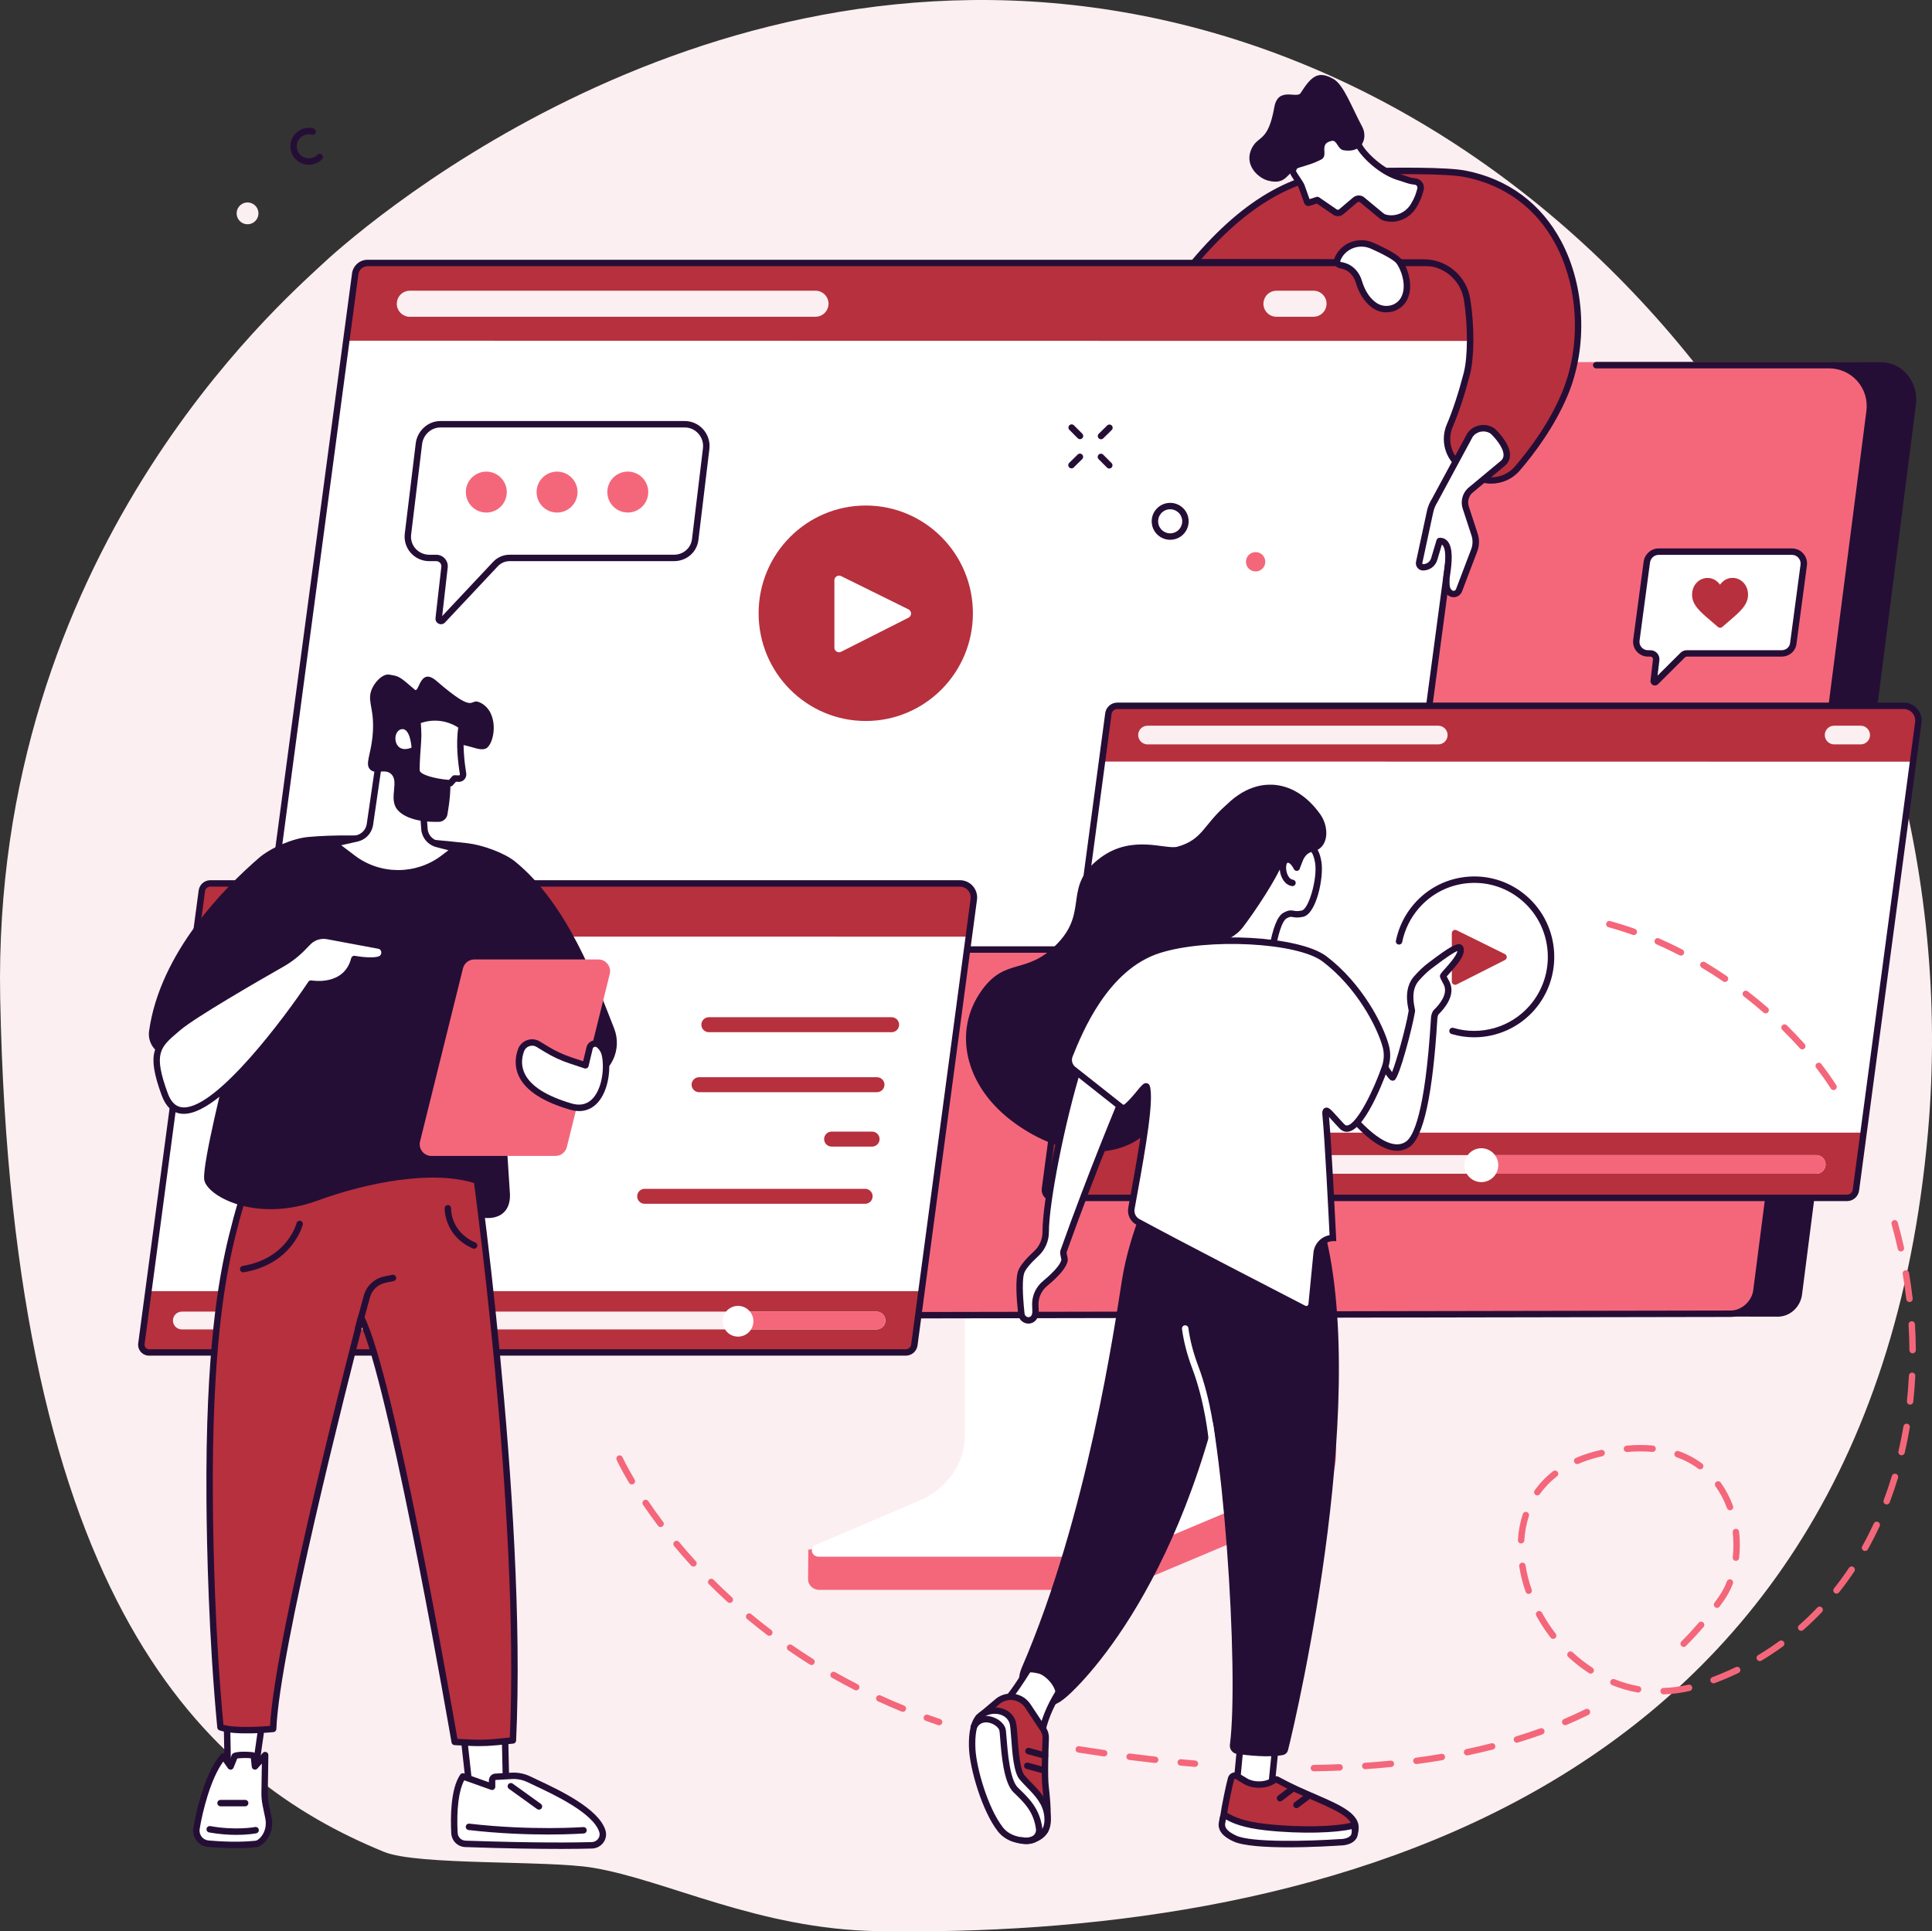 <?xml version="1.0" encoding="UTF-8"?>
<svg id="uuid-072666c3-e32c-4e98-8090-d7ee1c6f53fa" data-name="Layer 2" xmlns="http://www.w3.org/2000/svg" width="902.29" height="902.1" viewBox="0 0 902.29 902.1">
  <rect x="0" y="0" width="902.29" height="902.1" fill="#333333" stroke="none"/>
  <g id="uuid-e65a488d-a009-4912-997c-29dc845dd27b" data-name="Illustration">
    <g>
      <path d="m529.6,6.57C320.83-32.2,161.8,112.75,150.01,123.85,131.32,141.45-3.92,258.86.09,466.31c5.47,282.72,96.26,364.79,179.32,398.68,15.74,6.42,75.98,3.81,97.46,7.39,34.46,5.74,77.34,28.71,132.99,29.61,191.66,3.1,462.33-52.46,490.54-372.97C922.15,281.86,754.03,48.25,529.6,6.57Z" style="fill: #fbeff1;"/>
      <g>
        <g>
          <g>
            <path d="m622.35,545.62l-154.74.97c-1,0-1.33.93-1.33,1.83v131.65c0,12.61-87.92,45.35-88.78,43.69l-.11,13.93c0,2.59,2.27,4.9,5.18,4.9h131.71c6.02,0,11.97-1.35,17.42-3.63l71.33-30.04c12.84-5.41,20.94-17.02,20.94-29.69v-131.79c0-.89-.63-1.83-1.63-1.83Z" style="fill: #f4677b;"/>
            <path d="m450.61,538.92v131.68c0,12.98-8.35,24.81-21.48,30.41l-48.12,20.54c-3.14,1.34-2.07,5.55,1.41,5.55h132.22c5.95,0,11.82-1.17,17.19-3.44l53.32-22.45c13.22-5.57,21.66-17.44,21.66-30.49v-131.81c0-.54-.49-.98-1.09-.98h-154.01c-.6,0-1.09.44-1.09.98Z" style="fill: #fff;"/>
          </g>
          <g>
            <path d="m162.35,613.54l636.28,1.39,11.05.02,20.54.04c5.84,0,10.63-4.56,11.38-10.36l53.2-415.76c1.29-10.11-6.08-19.67-16.26-19.67l-659.23.6-56.96,443.74Z" style="fill: #250e36;"/>
            <path d="m853.81,169.11c11.47,0,20.8,11.56,19.34,22.97l-53.58,412.58c-.75,5.8-5.67,10.15-11.51,10.15l-5.02.19-649.5-.19c-7,0-12.4-6.16-11.51-13.12l54.66-420.97c.75-5.8,5.21-11.59,11.04-11.59h646.08Z" style="fill: #f4677b;"/>
            <path d="m153.53,616.3c-3.76,0-7.35-1.62-9.83-4.45-2.5-2.84-3.65-6.62-3.17-10.37l54.66-420.97c.84-6.53,6.43-11.45,13-11.45h464.76c.83,0,1.5.67,1.5,1.5s-.67,1.5-1.5,1.5H208.19c-5.06,0-9.37,3.8-10.02,8.84l-54.66,420.97c-.37,2.89.52,5.81,2.44,8,1.92,2.18,4.68,3.43,7.58,3.43l654.74-1.18c5.05,0,9.87-4.33,10.53-9.46l52.86-410.77c.65-5.02-.9-10.08-4.24-13.88-3.33-3.78-8.12-5.95-13.14-5.95h-108.8c-.83,0-1.5-.67-1.5-1.5s.67-1.5,1.5-1.5h108.8c5.89,0,11.5,2.54,15.4,6.97,3.91,4.44,5.72,10.36,4.96,16.24l-52.86,410.77c-.86,6.66-6.91,12.08-13.5,12.08l-654.74,1.18Z" style="fill: #250e36;"/>
          </g>
        </g>
        <g>
          <path d="m693.65,133.64c.74-5.74-3.72-10.82-9.49-10.82H171.68c-2.93,0-5.41,2.18-5.79,5.1l-41.32,309.6c-.42,3.16,2.04,5.97,5.23,5.97h517.41c2.93,0,5.41-2.18,5.79-5.1l40.65-304.76h0Z" style="fill: #fff;"/>
          <path d="m684.16,122.82c5.77,0,10.23,5.08,9.49,10.82l-3.88,25.59-528.82-.09,4.94-31.22c.38-2.92,2.85-5.1,5.79-5.1h512.48Z" style="fill: #b7303e;"/>
          <path d="m386.89,142.64h0c.47-3.64-2.37-6.86-6.04-6.86h-189.45c-3.07,0-5.66,2.28-6.04,5.32h0c-.47,3.64,2.37,6.86,6.04,6.86h189.45c3.07,0,5.66-2.28,6.04-5.32Z" style="fill: #fbeff1;"/>
          <path d="m619.48,142.64h0c.47-3.64-2.37-6.86-6.04-6.86h-17.3c-3.07,0-5.66,2.28-6.04,5.32h0c-.47,3.64,2.37,6.86,6.04,6.86h17.3c3.07,0,5.65-2.28,6.04-5.32Z" style="fill: #fbeff1;"/>
          <path d="m647.21,445H129.8c-1.95,0-3.81-.84-5.1-2.31-1.29-1.47-1.88-3.42-1.62-5.36l41.32-309.6c.47-3.65,3.6-6.4,7.27-6.4h512.48c3.18,0,6.2,1.37,8.3,3.76,2.11,2.4,3.08,5.59,2.67,8.76l-40.65,304.76h0c-.47,3.65-3.6,6.4-7.27,6.4ZM171.68,124.32c-2.17,0-4.02,1.63-4.3,3.79l-41.32,309.61c-.14,1.08.18,2.17.9,2.99.72.82,1.75,1.29,2.84,1.29h517.41c2.17,0,4.02-1.63,4.3-3.79h0s40.65-304.76,40.65-304.76c.3-2.31-.41-4.64-1.95-6.38-1.53-1.74-3.74-2.74-6.05-2.74H171.68Z" style="fill: #250e36;"/>
          <g>
            <ellipse cx="404.33" cy="286.44" rx="50.04" ry="50.32" style="fill: #b7303e;"/>
            <path d="m389.68,302.49v-31.47c0-1.61,1.69-2.65,3.13-1.94l31.47,15.54c1.6.79,1.61,3.07.02,3.88l-31.48,15.93c-1.44.73-3.14-.32-3.14-1.93Z" style="fill: #fff;"/>
          </g>
        </g>
        <g>
          <g>
            <path d="m836.95,257.68h-62.42c-2.77,0-5.11,2.21-5.44,4.96l-4.88,36.48c-.39,3.26,2.15,6.09,5.44,6.09h1.15c1.61,0,2.85,1.4,2.67,3l-1.16,9.86c-.06.53.58.84.96.47l12.6-12.54c.5-.5,1.18-.78,1.89-.78h44.3c2.77,0,5.11-1.95,5.44-4.71l4.88-36.61c.39-3.26-2.15-6.22-5.44-6.22Z" style="fill: #fff;"/>
            <path d="m772.87,320.19c-.31,0-.62-.07-.9-.21-.79-.38-1.25-1.23-1.15-2.1l1.16-9.86c.04-.34-.06-.67-.29-.93-.23-.26-.54-.4-.88-.4h-1.15c-2.01,0-3.92-.86-5.24-2.35-1.31-1.48-1.92-3.45-1.69-5.42l4.88-36.5c.42-3.5,3.47-6.26,6.93-6.26h62.42c1.97,0,3.87.86,5.19,2.35,1.35,1.52,1.98,3.54,1.74,5.54l-4.88,36.62c-.42,3.47-3.34,6.01-6.93,6.01h-44.3c-.31,0-.61.12-.84.35l-12.6,12.54c-.4.39-.92.6-1.46.6Zm1.66-61.01c-1.97,0-3.7,1.6-3.95,3.64l-4.88,36.5c-.13,1.11.2,2.21.96,3.05.75.85,1.85,1.34,3,1.34h1.15c1.19,0,2.33.51,3.13,1.4.79.89,1.17,2.08,1.03,3.27l-.85,7.19,10.7-10.65c.79-.79,1.84-1.22,2.95-1.22h44.3c2.05,0,3.71-1.42,3.95-3.39l4.88-36.62c.14-1.13-.23-2.3-1.01-3.18-.77-.87-1.81-1.34-2.95-1.34h-62.42Z" style="fill: #250e36;"/>
          </g>
          <path d="m814.28,272.19c-1.36-1.47-3.21-2.27-5.23-2.27-1.51,0-2.89.48-4.1,1.43-.61.48-1.17,1.06-1.66,1.74-.49-.68-1.05-1.26-1.66-1.73-1.22-.94-2.6-1.41-4.11-1.41-2.02,0-3.87.82-5.22,2.29-1.33,1.45-2.07,3.44-2.06,5.59,0,2.21.83,4.24,2.61,6.37,1.59,1.91,3.86,3.84,6.5,6.08.9.76,1.92,1.63,2.98,2.56.28.24.64.38,1.01.38.37,0,.73-.14,1.01-.38,1.06-.93,2.07-1.8,2.97-2.57,2.63-2.25,4.9-4.2,6.48-6.11,1.76-2.14,2.58-4.17,2.58-6.38,0-2.15-.74-4.13-2.08-5.58Z" style="fill: #b7303e;"/>
        </g>
        <g>
          <path d="m895.9,337.43c.53-4.11-2.67-7.76-6.8-7.76h-367.31c-2.1,0-3.88,1.57-4.15,3.66l-29.61,221.9c-.3,2.27,1.46,4.28,3.75,4.28h370.84c2.1,0,3.88-1.57,4.15-3.66l29.14-218.42h0Z" style="fill: #fff;"/>
          <path d="m889.09,329.67c4.14,0,7.33,3.64,6.8,7.76l-2.78,18.34-379.02-.06,3.54-22.38c.27-2.09,2.05-3.66,4.15-3.66h367.31Z" style="fill: #b7303e;"/>
          <path d="m676.03,343.88h0c.33-2.61-1.7-4.92-4.33-4.92h-135.78c-2.2,0-4.05,1.63-4.33,3.81h0c-.33,2.61,1.7,4.92,4.33,4.92h135.78c2.2,0,4.05-1.63,4.33-3.81Z" style="fill: #fbeff1;"/>
          <path d="m491.41,529.04l-3.39,26.04c-.3,2.27,1.46,3.96,3.75,3.96h370.84c2.1,0,3.88-1.24,4.15-3.34l3.47-26.66h-378.82Z" style="fill: #b7303e;"/>
          <path d="m873.31,343.88h0c.33-2.61-1.7-4.92-4.33-4.92h-12.4c-2.2,0-4.05,1.63-4.33,3.81h0c-.33,2.61,1.7,4.92,4.33,4.92h12.4c2.2,0,4.05-1.63,4.33-3.81Z" style="fill: #fbeff1;"/>
          <g>
            <path d="m852.56,544.43h0c.33-2.61-1.7-4.92-4.33-4.92h-304.54c-2.2,0-4.05,1.63-4.33,3.81h0c-.33,2.61,1.7,4.92,4.33,4.92h304.54c2.2,0,4.05-1.63,4.33-3.81Z" style="fill: #fbeff1;"/>
            <path d="m852.56,544.43h0c.33-2.61-1.7-4.92-4.33-4.92h-156.41l.36,8.73h156.05c2.2,0,4.05-1.63,4.33-3.81Z" style="fill: #f4677b;"/>
            <circle cx="691.82" cy="544.23" r="7.91" transform="translate(-182.2 648.59) rotate(-45)" style="fill: #fff;"/>
          </g>
          <path d="m862.61,561.01h-370.84c-1.52,0-2.97-.66-3.97-1.8-1-1.15-1.46-2.67-1.26-4.18l29.62-221.9c.36-2.82,2.79-4.96,5.63-4.96h367.31c2.4,0,4.68,1.03,6.27,2.84,1.59,1.81,2.33,4.22,2.02,6.61l-29.14,218.43c-.37,2.83-2.79,4.96-5.63,4.96Zm-340.82-229.84c-1.34,0-2.49,1.01-2.66,2.35l-29.62,221.91c-.09.66.1,1.3.54,1.8.44.5,1.05.78,1.72.78h370.84c1.34,0,2.49-1.01,2.66-2.35h0s29.14-218.43,29.14-218.43c.2-1.53-.28-3.08-1.3-4.24-1.02-1.16-2.48-1.82-4.02-1.82h-367.31Z" style="fill: #250e36;"/>
          <g>
            <path d="m688.46,484.5c-3.52,0-7.06-.5-10.53-1.53-.79-.24-1.25-1.07-1.01-1.86.24-.79,1.07-1.25,1.86-1.01,12.82,3.81,26.8-.27,35.6-10.39,12.48-14.34,11.04-36.23-3.22-48.78-6.9-6.08-15.75-9.08-24.89-8.48-9.16.61-17.54,4.77-23.59,11.72-3.93,4.51-6.63,9.99-7.82,15.83-.16.81-.97,1.33-1.77,1.17-.81-.16-1.34-.96-1.17-1.77,1.29-6.35,4.22-12.3,8.49-17.2,6.58-7.56,15.69-12.08,25.65-12.75,9.94-.66,19.57,2.61,27.08,9.22,15.5,13.64,17.07,37.42,3.51,53.01-7.19,8.26-17.56,12.82-28.19,12.82Z" style="fill: #250e36;"/>
            <path d="m678.03,458.44v-22.56c0-1.15,1.21-1.9,2.24-1.39l22.56,11.14c1.15.57,1.16,2.2.01,2.78l-22.56,11.42c-1.03.52-2.25-.23-2.25-1.39Z" style="fill: #b7303e;"/>
          </g>
        </g>
        <g>
          <path d="m454.8,420.02c.5-3.92-2.54-7.39-6.48-7.39H98.22c-2,0-3.7,1.49-3.95,3.49l-28.23,211.5c-.29,2.16,1.39,4.08,3.57,4.08h353.46c2,0,3.7-1.49,3.95-3.49l27.77-208.19h0Z" style="fill: #fff;"/>
          <path d="m448.32,412.63c3.94,0,6.99,3.47,6.48,7.39l-2.65,17.48-361.26-.06,3.38-21.33c.26-1.99,1.95-3.49,3.95-3.49h350.09Z" style="fill: #b7303e;"/>
          <path d="m69.27,603.07l-3.23,24.52c-.29,2.16,1.39,3.48,3.57,3.48h353.46c2,0,3.7-.89,3.95-2.88l3.31-25.12H69.27Z" style="fill: #b7303e;"/>
          <g>
            <path d="m416.41,482.12h-85.36c-1.93,0-3.5-1.57-3.5-3.5s1.57-3.5,3.5-3.5h85.36c1.93,0,3.5,1.57,3.5,3.5s-1.57,3.5-3.5,3.5Z" style="fill: #b7303e;"/>
            <path d="m409.57,510.14h-83.08c-1.93,0-3.5-1.57-3.5-3.5s1.57-3.5,3.5-3.5h83.08c1.93,0,3.5,1.57,3.5,3.5s-1.57,3.5-3.5,3.5Z" style="fill: #b7303e;"/>
            <path d="m407.29,535.55h-18.9c-1.93,0-3.5-1.57-3.5-3.5s1.57-3.5,3.5-3.5h18.9c1.93,0,3.5,1.57,3.5,3.5s-1.57,3.5-3.5,3.5Z" style="fill: #b7303e;"/>
            <path d="m404.03,562.27h-102.95c-1.93,0-3.5-1.57-3.5-3.5s1.57-3.5,3.5-3.5h102.95c1.93,0,3.5,1.57,3.5,3.5s-1.57,3.5-3.5,3.5Z" style="fill: #b7303e;"/>
          </g>
          <g>
            <path d="m413.49,617.32h0c.32-2.49-1.62-4.69-4.13-4.69H84.93c-2.09,0-3.86,1.56-4.13,3.63h0c-.32,2.49,1.62,4.69,4.13,4.69h324.43c2.09,0,3.86-1.56,4.13-3.63Z" style="fill: #fbeff1;"/>
            <path d="m413.49,617.32h0c.32-2.49-1.62-4.69-4.13-4.69h-64.71l.35,8.32h64.36c2.09,0,3.86-1.56,4.13-3.63Z" style="fill: #f4677b;"/>
            <path d="m351.86,617.13c0,3.97-3.22,7.18-7.18,7.18s-7.18-3.22-7.18-7.18,3.22-7.18,7.18-7.18,7.18,3.22,7.18,7.18Z" style="fill: #fff;"/>
          </g>
          <path d="m423.07,633.2H69.61c-1.47,0-2.87-.63-3.84-1.74-.97-1.11-1.41-2.58-1.22-4.04l28.23-211.5c.35-2.73,2.69-4.79,5.44-4.79h350.09c2.31,0,4.5.99,6.03,2.73,1.53,1.74,2.24,4.06,1.94,6.35l-27.77,208.19c-.35,2.73-2.69,4.79-5.44,4.79ZM98.22,414.13c-1.25,0-2.31.94-2.47,2.18l-28.23,211.51c-.08.61.1,1.2.5,1.66.41.46.97.72,1.58.72h353.46c1.25,0,2.31-.94,2.47-2.18h0s27.77-208.2,27.77-208.2c.18-1.44-.26-2.89-1.22-3.98-.96-1.09-2.33-1.71-3.78-1.71H98.22Z" style="fill: #250e36;"/>
        </g>
      </g>
      <g>
        <g>
          <path d="m319.84,198.16h-114.24c-5.07,0-9.35,4.04-9.96,9.08l-5.12,42.21c-.72,5.97,3.94,11.15,9.96,11.15h3.27c2.32,0,4.12,2.03,3.85,4.33l-2.72,23.93c-.12,1.03,1.14,1.61,1.85.86l24.68-26.28c1.7-1.81,4.08-2.84,6.57-2.84h76.74c5.07,0,9.35-3.58,9.96-8.61l5.12-42.45c.72-5.97-3.94-11.38-9.96-11.38Z" style="fill: #fff;"/>
          <path d="m205.97,291.57c-.37,0-.74-.08-1.1-.25-1.02-.47-1.6-1.51-1.48-2.63l2.72-23.93c.08-.69-.13-1.35-.58-1.86-.46-.51-1.09-.8-1.78-.8h-3.27c-3.32,0-6.48-1.41-8.66-3.88-2.16-2.44-3.18-5.7-2.78-8.95l5.12-42.21c.71-5.83,5.73-10.4,11.45-10.4h114.24c3.26,0,6.38,1.42,8.57,3.89,2.23,2.52,3.28,5.86,2.88,9.17l-5.12,42.45c-.7,5.76-5.51,9.93-11.45,9.93h-76.74c-2.07,0-4.06.86-5.48,2.37l-24.68,26.28c-.5.54-1.17.82-1.86.82Zm-.37-91.9c-4.22,0-7.94,3.41-8.47,7.76l-5.12,42.21c-.29,2.43.43,4.78,2.05,6.6,1.62,1.82,3.96,2.87,6.42,2.87h3.27c1.53,0,3,.66,4.02,1.8,1.02,1.15,1.5,2.68,1.32,4.2l-2.58,22.65,23.8-25.34c1.98-2.11,4.77-3.32,7.66-3.32h76.74c4.4,0,7.96-3.07,8.47-7.29l5.12-42.45c.3-2.46-.48-4.95-2.14-6.82-1.62-1.83-3.93-2.88-6.32-2.88h-114.24Z" style="fill: #250e36;"/>
        </g>
        <circle cx="227.12" cy="229.85" r="9.56" transform="translate(-70.67 104.41) rotate(-22.5)" style="fill: #f4677b;"/>
        <circle cx="260.16" cy="229.85" r="9.56" transform="translate(-86.33 251.28) rotate(-45)" style="fill: #f4677b;"/>
        <circle cx="293.2" cy="229.85" r="9.56" transform="translate(2.14 462.39) rotate(-76.72)" style="fill: #f4677b;"/>
      </g>
      <g>
        <g>
          <path d="m586.96,266.88c-2.48.31-4.74-1.45-5.04-3.93s1.45-4.74,3.93-5.04c2.48-.31,4.74,1.45,5.04,3.93.31,2.48-1.45,4.74-3.93,5.04Z" style="fill: #f4677b;"/>
          <circle cx="115.61" cy="99.65" r="5.1" transform="translate(-34.04 129.67) rotate(-52.1)" style="fill: #fbeff1;"/>
          <path d="m546.48,252.12c-1.91,0-3.75-.63-5.28-1.82-1.82-1.42-2.98-3.45-3.26-5.74-.29-2.29.34-4.55,1.75-6.36,1.42-1.82,3.45-2.98,5.74-3.26,2.28-.29,4.55.34,6.37,1.75,1.82,1.42,2.98,3.45,3.26,5.74.29,2.29-.34,4.55-1.75,6.36-1.41,1.82-3.45,2.98-5.74,3.26-.36.05-.72.07-1.08.07Zm.03-14.25c-.23,0-.47.01-.71.04-1.49.19-2.82.94-3.74,2.13-.92,1.19-1.33,2.66-1.14,4.15.19,1.49.94,2.82,2.13,3.74,1.19.92,2.66,1.33,4.15,1.14h0c1.49-.19,2.82-.94,3.74-2.13.92-1.19,1.33-2.66,1.14-4.15-.19-1.49-.94-2.82-2.13-3.74-1-.78-2.2-1.19-3.44-1.19Z" style="fill: #250e36;"/>
          <path d="m144.21,76.95c-.72,0-1.44-.09-2.14-.27-4.6-1.19-7.38-5.9-6.19-10.51.58-2.23,1.99-4.1,3.97-5.27,1.98-1.17,4.31-1.5,6.54-.92.8.21,1.28,1.02,1.08,1.83-.21.8-1.02,1.29-1.83,1.08-1.46-.38-2.97-.16-4.26.6-1.29.76-2.21,1.98-2.59,3.44-.78,3,1.04,6.08,4.04,6.85,1.93.5,4-.07,5.41-1.49.58-.59,1.53-.59,2.12,0,.59.58.59,1.53,0,2.12-1.64,1.65-3.87,2.56-6.15,2.56Z" style="fill: #250e36;"/>
          <g>
            <path d="m514.2,205.17c-.39,0-.77-.15-1.07-.45-.58-.59-.57-1.54.02-2.12l3.94-3.88c.59-.58,1.54-.57,2.12.02.58.59.57,1.54-.02,2.12l-3.94,3.88c-.29.29-.67.43-1.05.43Z" style="fill: #250e36;"/>
            <path d="m500.41,218.76c-.39,0-.77-.15-1.07-.45-.58-.59-.57-1.54.02-2.12l3.94-3.88c.59-.58,1.54-.57,2.12.02.58.59.57,1.54-.02,2.12l-3.94,3.88c-.29.29-.67.43-1.05.43Z" style="fill: #250e36;"/>
            <path d="m504.39,205.13c-.38,0-.77-.15-1.06-.44l-3.91-3.92c-.58-.59-.58-1.54,0-2.12.59-.59,1.54-.58,2.12,0l3.91,3.92c.58.59.58,1.54,0,2.12-.29.29-.68.44-1.06.44Z" style="fill: #250e36;"/>
            <path d="m518.06,218.84c-.38,0-.77-.15-1.06-.44l-3.91-3.92c-.58-.59-.58-1.54,0-2.12.58-.59,1.54-.58,2.12,0l3.91,3.92c.59.59.58,1.54,0,2.12-.29.29-.68.44-1.06.44Z" style="fill: #250e36;"/>
          </g>
        </g>
        <g>
          <path d="m856.32,509.16c-.49,0-.98-.24-1.26-.69-2.06-3.2-4.36-6.46-6.85-9.69-.51-.66-.38-1.6.27-2.1.66-.51,1.6-.38,2.1.27,2.54,3.3,4.9,6.63,7,9.9.45.7.25,1.62-.45,2.07-.25.16-.53.24-.81.24Zm-14.61-19.02c-.41,0-.82-.17-1.12-.5-2.6-2.9-5.36-5.8-8.22-8.61-.59-.58-.6-1.53-.02-2.12.58-.59,1.53-.6,2.12-.02,2.91,2.85,5.72,5.8,8.36,8.75.55.62.5,1.57-.12,2.12-.29.26-.64.38-1,.38Zm-17.11-16.82c-.35,0-.7-.12-.98-.37-2.98-2.59-6.08-5.13-9.21-7.55-.66-.51-.78-1.45-.27-2.1.5-.66,1.45-.78,2.1-.27,3.19,2.46,6.33,5.04,9.35,7.66.62.54.69,1.49.15,2.12-.3.34-.71.52-1.13.52Zm-19-14.66c-.29,0-.59-.08-.84-.26-3.28-2.24-6.65-4.4-10.03-6.42-.71-.43-.94-1.35-.52-2.06.43-.71,1.35-.94,2.06-.52,3.42,2.05,6.85,4.24,10.18,6.51.68.47.86,1.4.39,2.08-.29.43-.76.65-1.24.65Zm-20.58-12.31c-.23,0-.47-.05-.69-.17-3.54-1.83-7.15-3.56-10.74-5.12-.76-.33-1.1-1.22-.77-1.98.33-.76,1.21-1.11,1.98-.77,3.65,1.59,7.32,3.35,10.92,5.21.74.38,1.02,1.29.64,2.02-.27.52-.79.81-1.33.81Zm-21.98-9.59c-.17,0-.34-.03-.5-.09-3.77-1.34-7.58-2.55-11.34-3.57-.8-.22-1.27-1.04-1.05-1.84.22-.8,1.04-1.27,1.84-1.05,3.83,1.05,7.71,2.27,11.55,3.64.78.28,1.19,1.14.91,1.92-.22.61-.8,1-1.41,1Z" style="fill: #f4677b;"/>
          <path d="m776.96,791.41c-.81,0-1.47-.64-1.5-1.45-.03-.83.62-1.52,1.45-1.55,3.83-.12,7.73-.63,11.58-1.53.81-.19,1.61.32,1.8,1.12.19.81-.32,1.61-1.12,1.8-4.05.94-8.14,1.48-12.17,1.6-.02,0-.03,0-.05,0Zm-11.94-.87c-.09,0-.18,0-.27-.02-4-.71-7.97-1.86-11.8-3.4-.77-.31-1.14-1.18-.83-1.95.31-.77,1.18-1.14,1.95-.83,3.64,1.46,7.41,2.55,11.21,3.23.82.15,1.36.92,1.21,1.74-.13.73-.76,1.24-1.47,1.24Zm35.25-4.3c-.61,0-1.18-.37-1.4-.97-.29-.78.1-1.64.88-1.93,3.71-1.39,7.38-2.96,10.9-4.65.75-.36,1.64-.04,2,.7.36.75.04,1.64-.7,2-3.61,1.73-7.36,3.33-11.15,4.76-.17.07-.35.1-.53.1Zm-57.38-4.53c-.28,0-.56-.08-.81-.24-3.38-2.18-6.63-4.72-9.66-7.53-.61-.56-.64-1.51-.08-2.12.56-.61,1.51-.64,2.12-.08,2.9,2.69,6.01,5.12,9.24,7.21.7.45.9,1.38.45,2.07-.29.44-.77.69-1.26.69Zm78.97-5.85c-.51,0-1.01-.26-1.29-.73-.43-.71-.19-1.63.52-2.06,3.38-2.02,6.7-4.22,9.88-6.55.67-.49,1.61-.34,2.1.33.49.67.34,1.61-.33,2.1-3.25,2.38-6.65,4.63-10.11,6.7-.24.14-.51.21-.77.21Zm-35.54-6.62c-.38,0-.77-.15-1.06-.44-.59-.59-.59-1.54,0-2.12,2.79-2.79,5.5-5.73,8.07-8.72.54-.63,1.48-.7,2.11-.16.63.54.7,1.49.16,2.11-2.61,3.06-5.38,6.05-8.23,8.89-.29.29-.68.44-1.06.44Zm-60.96-3.75c-.45,0-.89-.2-1.19-.58-2.49-3.22-4.74-6.66-6.69-10.23-.4-.73-.13-1.64.6-2.04.72-.4,1.64-.13,2.04.6,1.88,3.44,4.04,6.74,6.43,9.83.51.65.39,1.6-.27,2.1-.27.21-.6.31-.92.31Zm115.84-3.76c-.42,0-.83-.17-1.13-.51-.55-.62-.49-1.57.13-2.12,2.94-2.59,5.81-5.36,8.53-8.23.57-.6,1.52-.63,2.12-.06.6.57.63,1.52.06,2.12-2.78,2.94-5.72,5.77-8.73,8.42-.29.25-.64.38-.99.38Zm-39.3-10.71c-.31,0-.62-.09-.88-.29-.67-.49-.82-1.43-.33-2.1.74-1.01,1.46-2.03,2.18-3.07,1.41-2.04,2.64-4.38,3.64-6.94.3-.77,1.17-1.15,1.94-.85.77.3,1.15,1.17.85,1.94-1.09,2.78-2.42,5.32-3.97,7.56-.73,1.05-1.47,2.1-2.22,3.12-.29.4-.75.62-1.21.62Zm-87.98-6.52c-.62,0-1.2-.39-1.42-1.01-1.37-3.94-2.38-7.94-2.99-11.89-.13-.82.43-1.59,1.25-1.71.81-.12,1.58.43,1.71,1.25.58,3.77,1.55,7.59,2.86,11.36.27.78-.14,1.64-.92,1.91-.16.06-.33.08-.49.08Zm143.77-.15c-.33,0-.66-.11-.93-.33-.65-.52-.76-1.46-.24-2.11,2.44-3.06,4.79-6.29,7-9.59.46-.69,1.39-.87,2.08-.41.69.46.87,1.39.41,2.08-2.25,3.37-4.65,6.66-7.14,9.79-.3.37-.73.57-1.17.57Zm-46.97-15.31c-.06,0-.11,0-.17,0-.82-.09-1.42-.84-1.32-1.66.21-1.89.32-3.83.32-5.75s-.11-3.94-.33-5.88c-.09-.82.5-1.57,1.32-1.66.84-.09,1.57.5,1.66,1.32.24,2.05.35,4.15.35,6.22s-.12,4.09-.34,6.09c-.09.77-.74,1.33-1.49,1.33Zm60.3-4.61c-.25,0-.5-.06-.73-.19-.72-.4-.98-1.32-.58-2.04,1.91-3.42,3.72-6.98,5.4-10.59.35-.75,1.24-1.08,1.99-.73.75.35,1.08,1.24.73,1.99-1.71,3.68-3.56,7.31-5.5,10.79-.27.49-.79.77-1.31.77Zm-160.62-3.51s-.06,0-.09,0c-.83-.05-1.46-.76-1.41-1.59.26-4.25,1.02-8.33,2.28-12.14.26-.79,1.11-1.22,1.89-.95.79.26,1.21,1.11.96,1.89-1.18,3.56-1.89,7.39-2.13,11.38-.05.8-.71,1.41-1.5,1.41Zm97.57-15.5c-.61,0-1.19-.38-1.41-.98-1.37-3.73-3.18-7.16-5.38-10.22-.48-.67-.33-1.61.34-2.09.67-.48,1.61-.33,2.09.34,2.36,3.28,4.3,6.96,5.76,10.94.29.78-.11,1.64-.89,1.92-.17.06-.34.09-.52.09Zm73.15-2.73c-.18,0-.36-.03-.53-.1-.78-.29-1.17-1.16-.87-1.93,1.39-3.66,2.68-7.45,3.83-11.26.24-.79,1.08-1.24,1.87-1,.79.24,1.24,1.08,1,1.87-1.17,3.87-2.48,7.73-3.9,11.46-.23.6-.8.97-1.4.97Zm-163.16-4.21c-.3,0-.6-.09-.87-.28-.68-.48-.84-1.41-.36-2.09,2.37-3.34,5.26-6.35,8.59-8.93.66-.51,1.6-.39,2.1.27.51.66.39,1.6-.27,2.1-3.1,2.4-5.79,5.19-7.98,8.29-.29.41-.76.63-1.23.63Zm76.07-12.18c-.31,0-.63-.1-.9-.3-3.03-2.26-6.45-4.08-10.16-5.39-.78-.28-1.19-1.14-.91-1.92.28-.78,1.13-1.19,1.92-.91,3.99,1.42,7.67,3.37,10.94,5.81.66.5.8,1.43.31,2.1-.29.4-.75.6-1.2.6Zm-57.45-2.47c-.58,0-1.13-.34-1.38-.9-.33-.76.02-1.64.78-1.97,2.83-1.22,5.88-2.27,9.1-3.1.87-.23,1.72-.44,2.57-.63.81-.19,1.61.31,1.8,1.12.19.81-.31,1.61-1.12,1.8-.82.19-1.65.4-2.5.62-3.06.8-5.97,1.79-8.66,2.95-.19.08-.4.12-.6.12Zm151.5-4.1c-.11,0-.23-.01-.34-.04-.81-.19-1.31-.99-1.12-1.8.89-3.83,1.68-7.75,2.34-11.67.14-.82.91-1.37,1.73-1.23.82.14,1.37.91,1.23,1.73-.67,3.98-1.47,7.97-2.37,11.86-.16.69-.78,1.16-1.46,1.16Zm-128.26-1.52c-.77,0-1.42-.58-1.49-1.36-.08-.82.53-1.56,1.35-1.63,4.26-.39,8.39-.41,12.26-.04.83.08,1.43.81,1.35,1.63-.08.83-.82,1.43-1.63,1.35-3.69-.35-7.62-.33-11.7.05-.05,0-.09,0-.14,0Zm132.25-22.14c-.05,0-.11,0-.16,0-.82-.09-1.42-.83-1.33-1.65.42-3.92.73-7.91.92-11.88.04-.83.71-1.47,1.57-1.43.83.04,1.46.74,1.42,1.57-.2,4.02-.51,8.07-.94,12.05-.08.77-.73,1.34-1.49,1.34Zm1.18-23.96c-.82,0-1.49-.66-1.5-1.49-.03-3.94-.17-7.95-.41-11.91-.05-.83.58-1.54,1.4-1.59.84-.05,1.54.58,1.59,1.4.25,4.02.39,8.08.42,12.07,0,.83-.66,1.5-1.49,1.51h-.01Zm-1.48-23.94c-.75,0-1.4-.56-1.49-1.33-.45-3.92-1.02-7.89-1.68-11.8-.14-.82.41-1.59,1.23-1.73.81-.13,1.59.41,1.73,1.23.67,3.96,1.25,7.99,1.71,11.96.09.82-.5,1.57-1.32,1.66-.06,0-.12,0-.17,0Zm-4-23.65c-.69,0-1.31-.48-1.46-1.17-.86-3.86-1.84-7.76-2.9-11.56-.22-.8.25-1.63,1.04-1.85.8-.22,1.63.25,1.85,1.04,1.07,3.86,2.06,7.8,2.94,11.71.18.81-.33,1.61-1.14,1.79-.11.02-.22.04-.33.04Z" style="fill: #f4677b;"/>
          <path d="m613.62,827.34c-.82,0-1.49-.66-1.5-1.48-.01-.83.65-1.51,1.48-1.52,4.03-.06,8.05-.17,11.96-.33.85-.04,1.53.61,1.56,1.44.03.83-.61,1.53-1.44,1.56-3.94.16-7.99.27-12.04.33h-.02Zm23.99-.99c-.78,0-1.44-.61-1.49-1.4-.06-.83.57-1.54,1.39-1.6,4.02-.28,8.03-.61,11.92-1,.81-.08,1.56.52,1.64,1.34.08.82-.52,1.56-1.34,1.64-3.92.39-7.96.73-12.01,1.01-.04,0-.07,0-.11,0Zm23.89-2.39c-.74,0-1.38-.55-1.49-1.3-.11-.82.47-1.58,1.29-1.68,3.98-.53,7.96-1.13,11.82-1.79.82-.13,1.59.41,1.73,1.23.14.82-.41,1.59-1.23,1.73-3.9.66-7.91,1.27-11.93,1.8-.07,0-.13.01-.2.01Zm23.67-4.03c-.69,0-1.32-.49-1.47-1.19-.17-.81.35-1.61,1.16-1.78,3.94-.83,7.85-1.74,11.63-2.7.8-.2,1.62.28,1.82,1.08.21.8-.28,1.62-1.08,1.82-3.83.98-7.78,1.89-11.76,2.73-.1.02-.21.03-.31.03Zm23.26-5.95c-.64,0-1.24-.42-1.43-1.06-.24-.79.2-1.63,1-1.87,3.84-1.17,7.65-2.44,11.32-3.77.78-.28,1.64.12,1.92.9.28.78-.12,1.64-.9,1.92-3.72,1.34-7.57,2.63-11.46,3.81-.15.04-.29.07-.44.07Zm22.57-8.18c-.58,0-1.14-.34-1.38-.91-.32-.76.03-1.64.79-1.97,3.42-1.46,6.81-3.01,10.07-4.61.74-.37,1.64-.06,2.01.68.37.74.06,1.64-.68,2.01-3.3,1.63-6.74,3.2-10.22,4.68-.19.08-.39.12-.59.12Z" style="fill: #f4677b;"/>
          <path d="m558.06,825.27s-.08,0-.13,0c-2.22-.19-4.43-.39-6.65-.59-.83-.08-1.43-.81-1.35-1.63.08-.83.82-1.44,1.63-1.35,2.21.21,4.42.41,6.62.59.83.07,1.44.8,1.37,1.62-.07.78-.72,1.37-1.49,1.37Zm-18.57-1.82c-.06,0-.11,0-.17,0-3.93-.44-7.94-.92-11.94-1.43-.82-.1-1.4-.86-1.3-1.68.11-.82.86-1.4,1.68-1.3,3.98.51,7.98.99,11.89,1.43.82.09,1.42.83,1.33,1.66-.09.77-.74,1.33-1.49,1.33Zm-23.81-3.04c-.07,0-.14,0-.21-.02-3.91-.56-7.91-1.17-11.89-1.8-.82-.13-1.38-.9-1.25-1.72.13-.82.9-1.38,1.72-1.25,3.96.63,7.95,1.23,11.84,1.79.82.12,1.39.88,1.27,1.7-.11.75-.75,1.29-1.48,1.29Z" style="fill: #f4677b;"/>
          <path d="m438.58,805.84c-.16,0-.32-.03-.48-.08-1.94-.65-3.86-1.32-5.75-2-.78-.28-1.18-1.14-.9-1.92.28-.78,1.14-1.18,1.92-.9,1.88.68,3.77,1.34,5.69,1.98.79.26,1.21,1.12.94,1.9-.21.63-.8,1.02-1.42,1.02Zm-16.92-6.29c-.19,0-.38-.04-.57-.11-3.71-1.51-7.43-3.12-11.07-4.79-.75-.35-1.08-1.24-.74-1.99.35-.75,1.24-1.08,1.99-.74,3.59,1.65,7.28,3.24,10.95,4.74.77.31,1.14,1.19.82,1.96-.24.58-.8.93-1.39.93Zm-21.8-10c-.23,0-.46-.05-.68-.17-3.57-1.83-7.14-3.75-10.62-5.73-.72-.41-.97-1.32-.56-2.05.41-.72,1.32-.97,2.05-.56,3.43,1.95,6.97,3.86,10.5,5.66.74.38,1.03,1.28.65,2.02-.27.52-.79.82-1.34.82Zm-20.86-11.85c-.27,0-.55-.07-.8-.23-3.39-2.13-6.78-4.36-10.07-6.64-.68-.47-.85-1.41-.38-2.09.47-.68,1.41-.85,2.09-.38,3.26,2.25,6.61,4.46,9.96,6.57.7.44.91,1.37.47,2.07-.29.45-.77.7-1.27.7Zm-19.73-13.65c-.32,0-.64-.1-.91-.31-3.19-2.43-6.37-4.96-9.44-7.52-.64-.53-.72-1.48-.19-2.11.53-.64,1.48-.72,2.11-.19,3.04,2.53,6.18,5.03,9.34,7.43.66.5.79,1.44.29,2.1-.29.39-.74.59-1.19.59Zm-18.43-15.36c-.36,0-.72-.13-1.01-.39-2.96-2.7-5.9-5.51-8.73-8.34-.59-.59-.59-1.54,0-2.12.59-.59,1.54-.59,2.12,0,2.8,2.8,5.71,5.57,8.63,8.24.61.56.66,1.51.1,2.12-.3.32-.7.49-1.11.49Zm-16.98-16.97c-.41,0-.81-.16-1.11-.49-2.72-2.97-5.39-6.04-7.93-9.1-.53-.64-.44-1.58.19-2.11.64-.53,1.58-.44,2.11.19,2.52,3.03,5.16,6.06,7.84,9,.56.61.52,1.56-.1,2.12-.29.26-.65.39-1.01.39Zm-15.34-18.46c-.45,0-.9-.21-1.2-.6-2.45-3.25-4.81-6.55-7.03-9.83-.46-.69-.28-1.62.4-2.08.69-.46,1.62-.28,2.08.4,2.19,3.24,4.52,6.5,6.94,9.71.5.66.37,1.6-.3,2.1-.27.2-.59.3-.9.3Zm-13.43-19.91c-.51,0-1.01-.26-1.29-.73-3.93-6.6-5.74-10.56-5.81-10.73-.34-.75,0-1.64.74-1.99.76-.34,1.64-.01,1.99.74.02.04,1.83,3.99,5.66,10.44.42.71.19,1.63-.52,2.06-.24.14-.5.21-.77.21Z" style="fill: #f4677b;"/>
        </g>
      </g>
      <g>
        <g>
          <g>
            <path d="m634.25,80.06c-26,0-50.59,11.77-76.43,42.41l107.03.14c10.17,0,18.73,7.27,20.33,17.31,1.89,11.91,1.92,26.83-.14,34.72-2.88,11-5.65,18.79-7.95,24.18-2.9,6.81-.7,14.72,5.28,19.1l4.69,3.44c6.72,4.92,16.09,3.87,21.52-2.44,7.06-8.2,16.23-20.52,22.25-34.89,15.07-36.03,3.57-92.89-46.51-102.82-10.67-2.12-44.51-1.15-50.07-1.15Z" style="fill: #b7303e;"/>
            <path d="m696.46,225.91c-3.6,0-7.22-1.1-10.3-3.35l-4.69-3.44c-6.59-4.82-8.96-13.42-5.77-20.9,2.76-6.47,5.41-14.53,7.88-23.97,1.96-7.49,2.01-22.16.11-34.11-1.48-9.3-9.4-16.05-18.85-16.05l-107.03-.14c-.58,0-1.11-.34-1.36-.87-.25-.53-.16-1.15.21-1.6,24.7-29.29,49.35-42.94,77.57-42.94h0c.9,0,2.54-.03,4.71-.06,11.86-.18,36.55-.57,45.65,1.23,19.73,3.91,35.12,15.3,44.51,32.92,11.29,21.19,12.5,49.43,3.09,71.95-6.17,14.75-15.64,27.33-22.49,35.29-3.41,3.96-8.31,6.02-13.25,6.02Zm-135.39-104.94l103.78.13c10.93,0,20.1,7.82,21.81,18.58,1.99,12.51,1.91,27.37-.17,35.34-2.51,9.58-5.21,17.79-8.03,24.39-2.64,6.19-.67,13.3,4.79,17.3l4.69,3.44c6.05,4.43,14.61,3.46,19.5-2.21,6.72-7.8,15.98-20.11,22-34.49,9.08-21.71,7.92-48.95-2.97-69.38-8.95-16.8-23.63-27.66-42.45-31.39-8.78-1.74-34.18-1.35-45.02-1.18-2.19.03-3.85.06-4.76.06h0c-26.47,0-49.79,12.54-73.17,39.41Z" style="fill: #250e36;"/>
          </g>
          <g>
            <path d="m624.81,120.66c2.72-6.04,9.93-8.59,15.98-5.9,4.68,2.08,10.75,5.07,12.51,7.25,2.11,2.61,5.52,10.76,2.67,16.99-2.55,5.59-9.69,7.06-14.56,3.3-2.55-1.97-5.19-5.26-6.82-10.75-.91-3.05-2.97-5.69-5.89-6.95-.79-.34-1.65-.6-2.57-.71-1.23-.15-2-1.37-1.6-2.54.07-.21.16-.44.28-.7Z" style="fill: #fff;"/>
            <path d="m647.46,145.89c-2.48,0-4.92-.82-6.95-2.4-3.38-2.61-5.84-6.48-7.34-11.51-.83-2.78-2.67-4.97-5.05-6-.72-.31-1.44-.51-2.15-.6-1.04-.12-1.95-.7-2.5-1.58-.55-.88-.68-1.94-.34-2.93.08-.25.2-.53.33-.83,3.03-6.73,11.09-9.71,17.96-6.65,7.11,3.17,11.51,5.75,13.07,7.68,2.52,3.13,5.96,11.79,2.87,18.55-1.36,2.98-3.97,5.14-7.17,5.93-.9.22-1.81.33-2.71.33Zm-11.69-30.7c-4.04,0-7.86,2.26-9.59,6.09h0c-.09.21-.17.39-.22.56-.06.16,0,.29.04.37.04.06.14.18.32.2,1,.12,2,.4,2.99.82,3.2,1.39,5.65,4.27,6.73,7.9,1.31,4.42,3.43,7.78,6.3,9.99,2.05,1.58,4.64,2.14,7.11,1.53,2.3-.57,4.19-2.12,5.16-4.27,2.57-5.62-.69-13.21-2.47-15.43-.57-.71-2.87-2.78-11.95-6.82-1.44-.64-2.94-.94-4.42-.94Z" style="fill: #250e36;"/>
          </g>
          <g>
            <path d="m670.05,233.71c-.79,1.31-1.7,2.89-2.28,5.74l-5,23.26c-.25,1.17.64,2.26,1.83,2.26h0c2.41,0,4.53-1.59,5.22-3.89l2.51-8.42c6.78-.25,3.21,16.01,3.19,17.29-.03,1.9-.33,4.59.93,6.13l.33.4c1.32,1.58,3.86,1.18,4.6-.73l7.08-18.62c.92-2.38.99-5.01.2-7.44l-4.12-12.58c-.93-2.84-.14-5.95,2.03-7.98l15.48-12.88c5.6-5.21-4.93-14.86-4.93-14.86-3.47-2.44-8.32-1.49-10.61,1.85l-16.46,30.5Z" style="fill: #fff;"/>
            <path d="m678.86,278.96c-1.24,0-2.41-.54-3.22-1.52l-.33-.4c-1.45-1.77-1.37-4.29-1.3-6.31,0-.28.02-.55.02-.81,0-.27.06-.64.19-1.52,1.14-7.47.98-12.08-.48-13.71-.11-.13-.23-.23-.36-.31l-2.12,7.12c-.88,2.97-3.56,4.96-6.65,4.97h0c-1.02,0-1.98-.46-2.62-1.25-.64-.8-.89-1.83-.68-2.83l5-23.26c.6-2.96,1.54-4.67,2.45-6.17l16.44-30.46s.05-.09.08-.14c1.33-1.93,3.45-3.29,5.84-3.71,2.44-.44,4.88.09,6.88,1.49.05.04.1.08.15.12.29.26,7.04,6.51,7.06,12.2,0,1.91-.71,3.55-2.12,4.87l-15.55,12.94c-1.67,1.57-2.31,4.09-1.56,6.36l4.12,12.58c.9,2.76.82,5.76-.23,8.45l-7.07,18.61c-.55,1.41-1.75,2.38-3.23,2.62-.23.04-.47.06-.7.06Zm-6.38-27.8c1.39,0,2.6.53,3.5,1.54,2.76,3.09,2.16,9.9,1.2,16.16-.09.55-.15.95-.16,1.13,0,.25-.01.54-.02.84-.05,1.52-.12,3.41.61,4.3l.32.39c.4.48.93.46,1.13.42.2-.03.7-.17.92-.74l7.07-18.61c.8-2.06.86-4.35.18-6.44l-4.12-12.58c-1.1-3.37-.15-7.12,2.43-9.54l15.55-12.94c.72-.68,1.1-1.54,1.1-2.6-.01-3.58-4.27-8.31-6.01-9.93-1.32-.9-2.93-1.23-4.54-.94-1.57.28-2.97,1.16-3.85,2.4l-16.42,30.42s-.03.04-.04.07c-.81,1.33-1.58,2.74-2.09,5.26l-5,23.28c-.03.14.02.25.07.31s.14.14.29.14h0c1.76,0,3.28-1.14,3.78-2.82l2.51-8.42c.18-.62.74-1.05,1.38-1.07.07,0,.14,0,.21,0Zm-2.43-17.44h0,0Z" style="fill: #250e36;"/>
          </g>
        </g>
        <g>
          <g>
            <path d="m647.07,101.74c-.74-.18-1.43-.54-2.02-1.03l-9.07-7.52c-.97-.6-2.22-.52-3.09.21l-6.49,5.51c-.84.7-2.04.75-2.94.13l-8.21-5.63-4,1.29c-.31.1-.65-.07-.76-.38l-2.63-7.38c-1.12-2.57-4.97-6.77-3.97-7.73,0,0,11.76-26.08,24.7-19.98,1.87.88,3.32,2.47,4.15,4.37l1.74,3.97c1.75,3.99,10.63,13.1,19.95,15.47,1.24.32,3.82,1.54,6.33,1.7,1.87.12,3.13,1.94,2.62,3.74-.6,2.13-1.08,4.12-3.14,7.54-2.71,4.49-7.94,6.91-13.05,5.74-.04,0-.07-.02-.11-.03Z" style="fill: #fff;"/>
            <path d="m649.79,103.56c-.98,0-1.96-.11-2.94-.33l-.12-.03c-.96-.23-1.84-.68-2.63-1.33l-8.98-7.44c-.41-.22-.91-.17-1.27.13l-6.48,5.5c-1.35,1.13-3.31,1.22-4.76.22l-7.6-5.21-3.3,1.06c-1.1.35-2.25-.22-2.64-1.3l-2.61-7.32c-.38-.84-1.15-1.98-1.89-3.08-1.72-2.54-3.1-4.58-1.96-6.04.96-2.07,8.29-17.28,17.92-20.82,2.99-1.1,5.91-.99,8.7.32,2.15,1.01,3.88,2.83,4.89,5.13l1.74,3.97c1.66,3.79,10.33,12.43,18.95,14.62.43.11.95.29,1.54.51,1.25.44,2.95,1.05,4.51,1.15,1.34.09,2.54.76,3.32,1.85.78,1.1,1.02,2.48.65,3.79l-.12.43c-.57,2.03-1.15,4.12-3.17,7.48-2.57,4.26-7.05,6.76-11.73,6.76Zm-15.21-12.27c.76,0,1.52.21,2.19.63.06.04.11.08.17.12l9.07,7.52c.43.36.91.6,1.41.72,0,0,0,0,0,0l.08.02c4.42,1.01,9.01-1.02,11.44-5.05,1.82-3.01,2.32-4.82,2.86-6.74l.12-.43c.12-.43.04-.88-.21-1.24-.14-.2-.48-.55-1.06-.59-1.98-.13-3.92-.82-5.33-1.32-.52-.19-.98-.35-1.27-.42-10.05-2.55-19.12-12.12-20.96-16.32l-1.74-3.97c-.71-1.63-1.93-2.91-3.42-3.62-2.06-.97-4.14-1.04-6.38-.22-8.75,3.22-15.93,18.61-16.3,19.42.23.64,1.16,2.01,1.79,2.94.83,1.23,1.69,2.5,2.17,3.6.01.03.03.06.04.1l2.34,6.57,3.18-1.02c.44-.14.92-.07,1.31.19l8.21,5.63c.35.24.82.22,1.13-.04l6.48-5.5c.77-.64,1.71-.97,2.66-.97Zm-22.68,2.53h0s0,0,0,0Z" style="fill: #250e36;"/>
          </g>
          <path d="m584.79,68.92c3.03-5.73,7.45-2.59,10.35-18.86,1.75-9.78,10.51-3.83,12.26-6.57,5.13-8.02,8.21-10.62,15.37-6.59,4.74,2.67,8.46,13.03,13.43,22.34,2.57,4.82.41,12.41-8.7,10.94-2.85-.46-3.03-4.89-5.53-4.38-6.49,1.32-1.15,6.81-4.96,8.73-3.65,1.84-5.6,2.34-10.32,3.78-5.71,1.74-5.5,8.46-14.56,6.03-4.73-1.27-11.51-7.58-7.35-15.43Z" style="fill: #250e36;"/>
        </g>
      </g>
      <g>
        <g>
          <g>
            <g>
              <path d="m579.76,810.11l-2.62,27.84c-.09.78.44,1.5,1.13,1.54l13.82.85c.6.04,1.11-.44,1.19-1.12l2.57-25.3-16.09-3.82Z" style="fill: #fff;"/>
              <path d="m592.16,841.85c-.05,0-.11,0-.16,0l-13.82-.86c-.72-.04-1.38-.38-1.86-.96-.52-.62-.76-1.44-.67-2.25l2.62-27.81c.04-.43.27-.83.62-1.08.35-.25.8-.34,1.22-.24l16.09,3.82c.73.17,1.22.86,1.15,1.61l-2.57,25.3c-.18,1.45-1.29,2.47-2.62,2.47Zm-13.52-3.84l13.18.82,2.41-23.74-13.14-3.12-2.45,26.05Z" style="fill: #250e36;"/>
            </g>
            <g>
              <g>
                <path d="m574.95,830.74c-.92,3.29-2.85,12.56-3.66,18.13-.51,3.5,1.7,6.81,5.09,7.72,9.56,2.59,32.43,2.48,51.47,3.32,1.3.06,3.71-.58,4.77-3.74,3.62-10.71-16.38-14.03-36.16-24.92-.39-.21-.86-.19-1.22.06-.23.16-.52.36-.86.58-3.44,2.19-9.16,2.19-12.65.09l-3.95-2.37c-1.08-.65-2.48-.09-2.82,1.13Z" style="fill: #b7303e;"/>
                <path d="m628,861.41c-.08,0-.15,0-.23,0-4.87-.21-10.05-.37-15.07-.52-15.14-.45-29.43-.88-36.72-2.85-4.14-1.12-6.79-5.15-6.18-9.39.81-5.57,2.74-14.89,3.7-18.32h0c.29-1.04,1.03-1.86,2.03-2.26,1-.4,2.09-.31,3.01.25l3.95,2.37c3.05,1.84,8.12,1.8,11.07-.07.32-.2.58-.38.79-.53.82-.58,1.92-.65,2.82-.16,5.94,3.27,11.96,5.88,17.26,8.17,12.6,5.46,22.56,9.77,19.59,18.54-1.19,3.53-3.94,4.76-6.03,4.76Zm-51.21-30.58c-.06,0-.11.01-.15.03-.09.03-.2.11-.25.28h0c-.93,3.32-2.85,12.62-3.62,17.94-.4,2.73,1.32,5.34,3.99,6.06,6.94,1.88,21.73,2.32,36.02,2.75,5.03.15,10.23.3,15.12.52.38.01,2.38-.04,3.29-2.72,1.98-5.87-5.16-9.29-17.95-14.83-5.32-2.3-11.33-4.91-17.33-8.2-.21.15-.46.31-.74.49-3.86,2.46-10.24,2.51-14.23.11l-3.95-2.37c-.07-.04-.14-.06-.21-.06Zm-1.84-.09h0,0Z" style="fill: #250e36;"/>
              </g>
              <g>
                <path d="m570.72,851.4c-.02.1-.03.16-.04.19-.51,3.5,2.81,5.65,5.99,7.14,9.42,4.42,47.48,1.89,48.95,1.79.03,0,.05,0,.08,0,.47,0,5.3,0,6.7-3,.17-.37.28-.9.34-1.39.11-.8.05-1.62-.13-2.41h0c-.14-.64-.78-1.05-1.41-.88-7.06,1.81-23.56,2.41-40.04.59-10.96-1.21-15.72-3.6-18.26-5.11-.69-.41-1.58-.01-1.74.78-.13.67-.29,1.48-.45,2.3Z" style="fill: #fff;"/>
                <path d="m601.74,862.84c-10.35,0-21.1-.59-25.71-2.76-2.07-.97-7.58-3.56-6.84-8.71,0-.02.02-.13.05-.27l.45-2.3c.17-.85.74-1.58,1.54-1.93.79-.35,1.7-.29,2.44.15,2.61,1.56,7.28,3.77,17.65,4.91,16.95,1.87,33.01,1.11,39.5-.55.7-.18,1.42-.07,2.04.31.61.38,1.05,1,1.21,1.7.22,1,.27,1.98.15,2.93-.1.76-.26,1.36-.47,1.83-1.75,3.77-7.02,3.87-8.08,3.86-2.09.14-12.79.83-23.93.83Zm-29.19-13l-.36,1.84s0,0,0,0l-.02.12c-.29,2.04,1.29,3.75,5.14,5.56,7.24,3.4,34.7,2.57,48.21,1.65.04,0,.16,0,.21,0,1.44.03,4.51-.39,5.31-2.13.03-.07.13-.32.22-.96.07-.5.05-1.02-.04-1.56-6.96,1.67-23.21,2.41-40.22.54-10.44-1.15-15.52-3.39-18.45-5.07Zm-1.83,1.55h0,0Z" style="fill: #250e36;"/>
              </g>
              <path d="m597.81,841.41c-.45,0-.9-.2-1.19-.59-.5-.66-.37-1.6.28-2.1l5.77-4.4c.66-.5,1.6-.37,2.1.28.5.66.37,1.6-.28,2.1l-5.77,4.4c-.27.21-.59.31-.91.31Z" style="fill: #250e36;"/>
              <path d="m605.48,844.55c-.46,0-.91-.21-1.2-.6-.5-.66-.36-1.6.3-2.1l5.05-3.79c.66-.5,1.6-.36,2.1.3.5.66.36,1.6-.3,2.1l-5.05,3.79c-.27.2-.59.3-.9.3Z" style="fill: #250e36;"/>
            </g>
          </g>
          <g>
            <path d="m538.67,552.63s-10.97,21.95-14.66,45.08c-3.44,21.53-16.07,110.18-46.85,181.29-3.49,8.06.54,16.45,9.12,18.32,3.43.75,4.87-.48,7.85-1.92,1.53-.74,4.07-2.95,4.07-2.95,0,0,54.5-45.55,76.72-165.05,14.29-76.87,11.91-70.77,11.91-70.77l-48.16-4Z" style="fill: #250e36;"/>
            <path d="m553.97,562.67s-6.4,41.72,5.7,72.58c11.63,29.68,19.07,146.02,14.73,179.63-.27,2.11,1.19,4.05,3.31,4.34,5.29.74,14.84,1.75,21.36.53,1.2-.22,2.17-1.11,2.46-2.29,4.31-17.05,40.05-171.21,14.85-250.2l-62.41-4.59Z" style="fill: #250e36;"/>
            <path d="m565.96,674.05c-.77,0-1.42-.59-1.49-1.37-.02-.17-1.58-17.45-7.75-33.77-2.3-6.07-3.92-12.35-4.7-18.18-.11-.82.47-1.58,1.29-1.69.82-.11,1.58.47,1.69,1.29.75,5.6,2.32,11.65,4.54,17.51,6.32,16.71,7.92,34.39,7.93,34.57.07.83-.54,1.55-1.36,1.62-.04,0-.09,0-.13,0Z" style="fill: #fff;"/>
          </g>
          <g>
            <path d="m486.22,810.82c1.68-8.4,2.13-10.02,6.16-16.49,3-4.81-4.01-12.19-7.72-12.74-7.57-1.69-5.48,1.08-12.55,10.15l-5.26,6.42s17.9,20.01,19.37,12.67Z" style="fill: #fff;"/>
            <path d="m484.6,813.92c-5.23,0-15.66-11.18-18.87-14.77-.49-.55-.51-1.38-.04-1.95l5.26-6.42c3.43-4.4,8.38-12.45,8.43-12.54.43-.71,1.36-.93,2.06-.49.71.43.93,1.36.49,2.06-.21.34-5.09,8.28-8.65,12.84l-4.46,5.45c6.83,7.46,14.18,13.47,15.79,12.82,0,0,.07-.1.13-.4,1.51-7.53,4.01-13.76,8.38-20.83.43-.71,1.36-.92,2.06-.49.71.44.92,1.36.49,2.06-4.17,6.75-6.55,12.68-7.99,19.84-.38,1.92-1.6,2.52-2.29,2.71-.25.07-.52.1-.8.1Z" style="fill: #250e36;"/>
            <g>
              <g>
                <path d="m487.19,807.66l-7.16-10.81c-3.34-5.04-10.45-5.79-14.77-1.56l-8.2,6.88s-1.57,4.73-1.07,7.78c.65,3.98,1.93,9.64,4.4,15.26,3.81,8.64,14.34,26,18.09,32.09.79,1.28,2.75,2.54,4.12,1.93,1.63-.73,3.31-2.04,4.94-3.56,2.52-2.36,1.67-13.41.77-21.1-.58-4.93-.15-17.51.06-22.7.06-1.5-.35-2.97-1.18-4.22Z" style="fill: #b7303e;"/>
                <path d="m481.81,860.9c-1.89,0-3.77-1.44-4.61-2.81-4.2-6.84-14.4-23.68-18.18-32.27-2.57-5.83-3.87-11.71-4.51-15.62-.55-3.38,1.06-8.29,1.13-8.5l.13-.4,8.48-7.12c2.38-2.3,5.62-3.43,8.92-3.08,3.31.35,6.27,2.14,8.11,4.92l7.16,10.81c1.01,1.52,1.5,3.29,1.43,5.11-.21,5.15-.64,17.64-.07,22.46,2.01,17.12.26,20.97-1.23,22.37-1.98,1.86-3.73,3.11-5.35,3.84-.46.21-.93.3-1.4.3Zm-23.45-57.86c-.45,1.49-1.21,4.68-.89,6.67.61,3.73,1.85,9.35,4.29,14.89,3.82,8.67,14.74,26.62,18,31.91.52.85,1.79,1.54,2.23,1.35,1.29-.58,2.81-1.68,4.52-3.29.4-.37,2.28-3.08.31-19.83-.59-5.03-.16-17.71.06-22.93.05-1.18-.27-2.33-.93-3.33l-7.16-10.81c-1.34-2.03-3.5-3.34-5.93-3.6-2.42-.25-4.81.57-6.55,2.28l-.09.08-7.86,6.6Z" style="fill: #250e36;"/>
              </g>
              <path d="m488.05,821.49c-.13,0-.27-.02-.4-.05l-7.71-2.12c-.8-.22-1.27-1.05-1.05-1.84.22-.8,1.05-1.27,1.84-1.05l7.71,2.12c.8.22,1.27,1.05,1.05,1.84-.18.67-.79,1.1-1.45,1.1Z" style="fill: #250e36;"/>
              <path d="m487.48,828.37c-.13,0-.27-.02-.4-.05l-7.71-2.12c-.8-.22-1.27-1.04-1.05-1.84.22-.8,1.05-1.27,1.84-1.05l7.71,2.12c.8.22,1.27,1.04,1.05,1.84-.18.67-.79,1.1-1.45,1.1Z" style="fill: #250e36;"/>
              <g>
                <path d="m479.61,859.8c.79,0,1.53-.13,2.21-.36,2.3-.79,8.06-2.51,7.42-10.77-.67-8.56-7.18-12.92-11.93-18.53-3.63-4.29-3.26-22.2-4.4-25.72-2.04-6.29-11.23-7.24-15.85-2.25-2.92,3.15-3.26,9.98-2.98,15.01.53,9.41,6.07,28.15,13.06,37.19,3.41,4.41,8.67,5.43,12.47,5.43Z" style="fill: #fff;"/>
                <path d="m479.61,861.3c-3.37,0-9.62-.78-13.66-6.01-7.39-9.56-12.85-28.91-13.37-38.03-.25-4.39-.14-12.32,3.38-16.11,2.74-2.96,7.14-4.29,11.22-3.39,3.53.78,6.14,3.04,7.16,6.2.44,1.37.66,4.22.93,7.83.44,5.94,1.12,14.92,3.19,17.38,1.06,1.26,2.26,2.49,3.41,3.68,4.09,4.22,8.31,8.58,8.87,15.7.71,9.18-5.78,11.4-8.22,12.23l-.2.07c-.85.29-1.76.44-2.7.44Zm-15.02-60.82c-2.44,0-4.83.98-6.44,2.71-2.02,2.17-2.96,7.24-2.58,13.9.49,8.74,5.71,27.25,12.75,36.36,3.26,4.22,8.47,4.85,11.29,4.85.61,0,1.19-.09,1.72-.28l.21-.07c2.35-.8,6.74-2.3,6.2-9.16-.47-6.04-4.14-9.83-8.03-13.85-1.19-1.23-2.42-2.5-3.55-3.83-2.71-3.2-3.37-12.01-3.89-19.09-.23-3.14-.46-6.11-.79-7.13-.69-2.13-2.5-3.66-4.96-4.2-.64-.14-1.29-.21-1.93-.21Z" style="fill: #250e36;"/>
              </g>
              <path d="m479.61,861.3c-.96,0-1.92-.06-2.84-.18-.82-.11-1.4-.86-1.3-1.68.11-.82.86-1.4,1.68-1.3.8.1,1.63.16,2.46.16,1.41,0,2.67-.51,3.44-1.4.64-.73.9-1.67.75-2.72-1.12-8.07-5.46-12.23-10.48-17.05-4.61-4.42-5.66-17.93-6.22-25.19-.13-1.63-.26-3.32-.36-3.69-.42-1.52-2.87-3.44-5.54-3.73-1.57-.17-3.73.16-5.09,2.73-.39.73-1.29,1.01-2.03.63s-1.01-1.29-.63-2.03c1.65-3.12,4.6-4.69,8.07-4.31,3.75.41,7.31,3.01,8.1,5.92.17.61.27,1.81.46,4.24.5,6.37,1.53,19.63,5.31,23.26,5.2,4.99,10.12,9.7,11.38,18.81.26,1.9-.26,3.72-1.46,5.1-1.34,1.54-3.42,2.43-5.7,2.43Z" style="fill: #250e36;"/>
            </g>
          </g>
        </g>
        <g>
          <g>
            <path d="m612.49,396.23c1.97.67,2.89,4.73,3.2,6.79,1.03,6.79-2.52,22.71-7.43,23.75-4.85,1.02-4.44-1.16-8.13.89-2.95,1.64-4.81,9.37-6.02,15.87-.3,1.59,8.06,4.21,8.21,4.61.34.89-3.22,5.7-19.54,3.65-15.46-1.95-21.85-11.75-21.9-12.48,0-.11.35-.19.9-.27,3.7-.49,7.09-2.37,9.53-5.2l1.61-1.87c4.73-5.5,8.82-11.54,12-18.07,4.45-9.14,13.58-22.43,27.59-17.67Z" style="fill: #fff;"/>
            <path d="m590.12,453.78c-2.16,0-4.65-.15-7.53-.52-15.9-2-23.09-12.28-23.21-13.85-.13-1.57,1.62-1.8,2.19-1.87,3.31-.44,6.36-2.1,8.58-4.69l1.61-1.87c4.81-5.59,8.78-11.56,11.79-17.75,7.66-15.73,18.11-22.27,29.42-18.43h0c2.61.89,3.72,4.83,4.2,7.99,1.08,7.15-2.37,24.12-8.61,25.44-2.49.53-3.83.29-4.8.11-.93-.17-1.36-.24-2.91.62-1.26.7-3.18,3.78-5.19,14.38.92.76,4.02,2.01,5.25,2.5,2.09.84,2.53,1.02,2.8,1.75.28.73.07,1.58-.57,2.39-.8,1.01-3.83,3.79-13.03,3.79Zm-26.87-13.49c2.29,2.86,8.59,8.59,19.71,10,10.59,1.33,15.43-.34,17.16-1.53-.11-.05-.22-.09-.33-.13-4.72-1.91-7.56-3.22-7.16-5.38,1.88-10.14,3.97-15.36,6.77-16.91,2.31-1.28,3.43-1.21,4.89-.95.85.15,1.74.31,3.66-.1,3.3-.7,7.34-14.92,6.26-22.05-.49-3.2-1.5-5.36-2.2-5.6h0c-12.42-4.22-20.86,6.86-25.76,16.9-3.13,6.41-7.23,12.6-12.21,18.39l-1.61,1.87c-2.42,2.81-5.64,4.73-9.18,5.49Z" style="fill: #250e36;"/>
          </g>
          <path d="m603.65,413.89c-.07,0-.14,0-.21-.01-3.42-.47-5.34-4.05-5.72-7.4-.36-3.16.58-5.56,2.45-6.26,3.26-1.22,5.81,2.21,6.81,4.43.34.76,0,1.64-.76,1.98-.76.34-1.64,0-1.98-.75h0c-.41-.91-1.89-3.28-3.02-2.85-.23.09-.75,1.18-.53,3.12.24,2.12,1.32,4.52,3.14,4.76.82.11,1.4.87,1.28,1.69-.1.75-.75,1.3-1.48,1.3Z" style="fill: #250e36;"/>
          <path d="m616.76,380.56s-.07-.09-.1-.14c-6.55-9.23-14.54-13.55-22.42-13.9-.16,0-.32,0-.47-.01-.4,0-.8,0-1.19,0-.02,0-.05,0-.07,0-4.9.14-9.72,1.81-14.07,4.76-2.72,1.76-4.53,3.63-6.24,5.16-10.27,9.16-10.66,15.72-22.2,19.03-5.6,1.6-21.09-5.96-36.07,5.18-17.81,13.25-5.37,24.5-19.8,39.76-14.63,15.48-24.29,6.29-35.7,22.25-13.53,18.95-7.77,43.97,13.46,60.42,22.32,17.31,49.38,20.06,64.33,5.32,18.74-18.48,11.62-86.4,11.62-86.4,4.39-.95,12.64-1.5,18.92-1.79,5.44-.25,10.49-2.9,13.8-7.23,5.9-7.74,15.54-22.44,18.51-29.88.29-.72,1.62-3.3,3.51-2.11,1.24.78,2.38,5.6,3.65,5.2,2-.63,1.44-7.28,6.86-8.43,7.82-1.65,7.6-11.52,3.66-17.19Z" style="fill: #250e36;"/>
        </g>
        <g>
          <g>
            <path d="m659.39,472.19c-1.66,10.05-7.9,31.41-9,31.06-1.42-.45-6.78-10.53-6.78-10.53l-20.71,17.98s21.65,32.83,34.66,23.69c9.33-6.56,11.74-50.92,12.24-58.83.06-.95.31-1.87.81-2.68.09-.15,8.27-7.22,4.98-13.71-.3-.6-1.43-2.55-1.59-3.18-.22-.88,9.6-9.23,7.98-13.14-.91-2.18-11.75,6.43-14.31,8.33-1.83,1.36-4.05,3.5-6.08,5.79-5.16,5.81-2.06,14.4-2.19,15.22Z" style="fill: #fff;"/>
            <path d="m652.46,537.5c-.76,0-1.53-.08-2.33-.23-13-2.47-27.86-24.79-28.48-25.74l-.72-1.1,23.12-20.08.88,1.66c1.73,3.25,3.88,6.93,5.19,8.78,1.93-4.82,6.35-20.2,7.77-28.71-.02-.17-.08-.41-.14-.73-.55-2.75-2.02-10.06,2.71-15.38,2.21-2.49,4.45-4.62,6.31-6,.29-.22.69-.52,1.17-.88,8.57-6.51,12.12-8.53,14.05-8.01.64.17,1.12.6,1.37,1.19,1.37,3.31-2.16,7.63-6.23,12.13-.52.57-1.13,1.25-1.48,1.68.25.53.68,1.3.89,1.7.16.3.3.55.38.71,3.2,6.31-2.51,12.8-5.12,15.32-.29.53-.46,1.14-.51,1.84l-.05.88c-2.13,34.72-6.44,54.6-12.82,59.09-1.78,1.25-3.78,1.88-5.96,1.88Zm-27.57-26.54c3.13,4.48,15.55,21.42,25.8,23.36,2.31.44,4.27.06,6.01-1.16,3.15-2.21,8.84-12.54,11.55-56.82l.05-.88c.08-1.26.43-2.4,1.03-3.37.11-.17.21-.27.38-.43,2.13-2.04,6.84-7.27,4.54-11.8-.07-.14-.19-.37-.34-.63-.81-1.5-1.22-2.31-1.36-2.87-.26-1.05.35-1.72,2.36-3.95,1.56-1.73,5.42-6,5.74-8.23-1.33.51-4.32,2.32-10.9,7.31-.49.37-.9.68-1.2.91-1.67,1.24-3.8,3.27-5.85,5.58-3.74,4.21-2.53,10.23-2.02,12.8.17.86.25,1.25.18,1.67-1.24,7.5-7.24,30.63-9.59,32.08-.41.25-.9.31-1.34.17-.52-.16-1.85-.58-6.76-9.6l-18.28,15.88Z" style="fill: #250e36;"/>
          </g>
          <g>
            <path d="m496.71,584.41c-.39,1.1.59,3.26.45,4.17-.51,3.28-5.44,7.89-9.06,10.89-2.88,2.38-4.58,5.93-4.59,9.67,0,.88.04,1.84.09,2.87.12,2.37-.64,3.63-1.68,4.26-2.03,1.25-4.67-.21-4.93-2.58-.56-5.19-1.49-15.94-.03-19.73.96-2.49,4.07-5.75,6.98-8.42,2.86-2.63,4.44-6.35,4.43-10.23-.06-13.43,7.46-52.63,16.28-80.15l22.06,12.15s-15.51,36.36-30,77.11Z" style="fill: #fff;"/>
            <path d="m480.32,618.23c-.7,0-1.41-.16-2.08-.49-1.53-.75-2.56-2.2-2.74-3.89-.78-7.22-1.41-16.62.07-20.43.89-2.29,3.36-5.31,7.36-8.99,2.52-2.31,3.96-5.64,3.94-9.12-.06-13.23,7.22-52.14,16.35-80.61.14-.43.46-.77.87-.94.42-.17.88-.14,1.28.08l22.06,12.15c.67.37.96,1.19.66,1.9-.16.36-15.66,36.78-29.96,77.01-.07.29.15,1.19.26,1.68.2.83.36,1.55.26,2.22-.46,2.96-3.68,6.93-9.59,11.82-2.56,2.12-4.04,5.22-4.05,8.51,0,.86.04,1.81.09,2.79.17,3.32-1.21,4.89-2.39,5.62-.73.45-1.56.68-2.39.68Zm25.21-120.87c-8.55,27.33-15.71,65.28-15.66,77.94.02,4.33-1.77,8.46-4.91,11.35-3.55,3.26-5.9,6.06-6.59,7.86-.95,2.46-.91,9.57.12,19.02.07.66.47,1.22,1.08,1.52.31.15.93.35,1.58-.05.72-.44,1.04-1.42.97-2.91-.05-1.02-.1-2.02-.1-2.96.01-4.19,1.88-8.13,5.14-10.82,5.09-4.21,8.2-7.84,8.53-9.96,0-.15-.13-.71-.22-1.08-.25-1.08-.54-2.31-.17-3.36,12.84-36.13,26.66-69.19,29.5-75.94l-19.27-10.61Zm-8.82,87.06h0,0Z" style="fill: #250e36;"/>
          </g>
          <g>
            <path d="m541.2,443.7c23.27-7.41,65.48-4.85,77.41,4.2,16.05,12.19,25.95,31.05,28.57,40.75.87,3.22.74,6.62-.34,9.77-3.53,10.31-13.99,34.07-20.12,27.67-5.62-5.86-8.09-9.92-7.62-5.21,1.25,12.48,3.41,57.36,3.41,57.36h0c-3.95.05-7.22,3.07-7.61,7l-2.34,23.99c-.17,1.77-2.07,2.81-3.64,1.99-12.69-6.54-58.75-30.32-77.5-40.5-2.25-1.22-3.46-3.73-3.03-6.25,2.2-12.67,9.56-49.44,7.14-56.83-.54-1.66-4.54,5.21-9.38,9.31-.78.66-1.91.7-2.71.06l-22.18-17.53c-1.96-1.55-2.67-4.21-1.74-6.53,4.61-11.42,16.55-41.26,41.67-49.26Z" style="fill: #fff;"/>
            <path d="m610.07,613c-.63,0-1.26-.15-1.84-.45-13.48-6.95-58.91-30.41-77.53-40.51-2.82-1.53-4.34-4.67-3.79-7.82.32-1.87.76-4.26,1.26-7,2.52-13.8,7.02-38.48,6.28-47.13-.39.45-.8.96-1.18,1.41-1.69,2.05-3.79,4.6-6.16,6.59-1.32,1.12-3.26,1.16-4.6.09l-22.18-17.53c-2.47-1.95-3.37-5.35-2.2-8.27l.05-.13c4.61-11.44,16.86-41.81,42.55-50h0c23.53-7.49,66.23-5.09,78.78,4.43,16.5,12.53,26.45,31.72,29.11,41.55.95,3.5.82,7.18-.37,10.65-.09.28-9.59,27.74-18.24,29.65-1.63.36-3.14-.13-4.38-1.43-1.35-1.41-2.5-2.69-3.51-3.81-.48-.53-.98-1.09-1.44-1.59,1.25,13.6,3.3,56,3.32,56.44l.07,1.55-1.55.02c-3.19.04-5.83,2.47-6.13,5.64l-2.34,23.99c-.13,1.33-.9,2.5-2.07,3.14-.6.33-1.26.49-1.91.49Zm-74.85-107.11c.12,0,.24.01.37.04.64.12,1.16.59,1.38,1.26,2.01,6.15-1.78,28.36-5.84,50.58-.5,2.73-.93,5.11-1.26,6.97-.33,1.88.58,3.76,2.27,4.67,18.59,10.09,64,33.53,77.47,40.48.43.22.8.07.94,0,.14-.08.48-.31.52-.79l2.34-23.99c.41-4.17,3.53-7.47,7.53-8.2-.38-7.74-2.22-44.81-3.33-55.86-.1-1.02-.29-2.92,1.15-3.55,1.55-.69,2.74.64,5.6,3.83,1,1.11,2.12,2.37,3.44,3.74.64.67,1.15.67,1.57.57,4.64-1.02,12.3-16.74,16.05-27.69.99-2.9,1.1-5.97.31-8.89-2.55-9.44-12.12-27.87-28.03-39.95-11.74-8.91-53.67-11.09-76.05-3.97-24.35,7.76-36.21,37.18-40.68,48.26l-.05.13c-.68,1.69-.16,3.66,1.27,4.79l22.18,17.53c.23.18.56.17.81-.03,2.16-1.83,4.17-4.26,5.78-6.21,2.08-2.53,3.06-3.71,4.25-3.71Z" style="fill: #250e36;"/>
          </g>
        </g>
      </g>
      <g>
        <g>
          <g>
            <g>
              <polygon points="124.04 793.25 119.08 828.02 106.41 828.07 105.81 793.87 124.04 793.25" style="fill: #fff;"/>
              <path d="m106.41,829.57c-.82,0-1.49-.66-1.5-1.47l-.6-34.2c-.01-.82.63-1.5,1.45-1.53l18.22-.62c.44,0,.87.17,1.17.5.3.33.43.77.37,1.21l-4.95,34.77c-.11.74-.73,1.29-1.48,1.29l-12.67.05h0Zm.93-34.25l.55,31.25,9.9-.04,4.52-31.72-14.96.51Z" style="fill: #250e36;"/>
            </g>
            <g>
              <path d="m119.51,861.27c-4.97.53-12.38.74-22.27-.13-3.54-.31-6.03-3.59-5.46-7.1,1.54-9.44,5.83-26.09,12.58-33.72l3.34,4.76,1.98-4.92c.32-.53,8.72-.88,8.89.12l.51,4.8,4.77-5.34-.26,17.55c-.03,1.94.15,3.87.55,5.77l1.25,6.07c.75,3.65-.18,7.52-2.73,10.24-1,1.06-2.1,1.8-3.15,1.92Z" style="fill: #fff;"/>
              <path d="m109.88,863.23c-3.57,0-7.82-.16-12.78-.59-2.11-.19-4-1.21-5.3-2.89-1.3-1.68-1.85-3.84-1.51-5.94.41-2.49,4.21-24.61,12.94-34.48.3-.34.75-.53,1.21-.5.46.03.88.26,1.14.64l1.75,2.5.95-2.35c.03-.07.06-.14.1-.21,1.13-1.89,9.44-1.04,9.52-1.03.47.09,1.91.35,2.13,1.66,0,.03.01.07.01.1l.15,1.44,2.52-2.82c.42-.47,1.08-.63,1.66-.4.58.23.96.79.96,1.42l-.26,17.54c-.03,1.82.15,3.66.52,5.44l1.25,6.06c.88,4.24-.29,8.56-3.1,11.57-1.33,1.41-2.74,2.24-4.08,2.38h0c-2.35.25-5.6.47-9.79.47Zm9.63-1.96h0,0Zm-15.24-38.46c-5.94,8.05-9.69,23.3-11.02,31.47-.21,1.28.13,2.6.92,3.62.79,1.01,1.92,1.63,3.2,1.74,10.53.92,17.77.58,21.98.13.6-.06,1.41-.59,2.21-1.45,2.15-2.29,3.03-5.62,2.35-8.91l-1.25-6.06c-.41-2-.61-4.05-.58-6.1l.2-13.52-2.09,2.34c-.4.44-1.02.61-1.58.43-.57-.18-.97-.68-1.03-1.27l-.42-3.97c-1.46-.22-4.93-.14-6.36.1l-1.72,4.28c-.21.51-.67.87-1.22.93-.55.06-1.08-.18-1.4-.63l-2.19-3.13Zm6.09-1.35h0,0Z" style="fill: #250e36;"/>
            </g>
            <path d="m110.45,857.03c-3.5,0-7.85-.27-12.76-1.13-.82-.14-1.36-.92-1.22-1.74.14-.82.92-1.36,1.74-1.22,12.12,2.13,20.8.44,20.88.42.81-.16,1.6.36,1.77,1.17.16.81-.36,1.6-1.17,1.77-.23.05-3.67.72-9.24.72Z" style="fill: #250e36;"/>
            <path d="m114.5,843.69h-11.5c-.83,0-1.5-.67-1.5-1.5s.67-1.5,1.5-1.5h11.5c.83,0,1.5.67,1.5,1.5s-.67,1.5-1.5,1.5Z" style="fill: #250e36;"/>
          </g>
          <g>
            <g>
              <polygon points="215 796.35 219.46 836.88 236.51 840.45 235.47 792.93 215 796.35" style="fill: #fff;"/>
              <path d="m236.5,841.95c-.1,0-.21-.01-.31-.03l-17.05-3.57c-.63-.13-1.11-.66-1.18-1.3l-4.46-40.53c-.09-.79.46-1.51,1.24-1.64l20.47-3.42c.43-.07.87.05,1.2.32.34.28.53.69.54,1.12l1.04,47.52c.01.46-.19.89-.54,1.19-.27.23-.61.35-.96.35Zm-15.68-6.31l14.13,2.96-.96-43.9-17.36,2.9,4.19,38.04Z" style="fill: #250e36;"/>
            </g>
            <g>
              <path d="m212.25,856.21c-.37-7.1-.38-20.18,3.94-26.49l13.64,4.86v-2.91c0-.94.67-1.71,1.52-1.76l7.61-.44c2.84-.16,5.67.42,8.26,1.7,7.65,3.76,30.91,13.4,34.13,24.24.95,3.2-1.55,6.4-4.88,6.49-7.66.22-26.06.46-59.1-.67-2.75-.09-4.98-2.27-5.12-5.02Z" style="fill: #fff;"/>
              <path d="m261.21,863.59c-10.16,0-24.51-.19-43.89-.86-3.56-.12-6.38-2.89-6.57-6.44h0c-.39-7.38-.36-20.76,4.2-27.41.38-.56,1.1-.79,1.74-.56l11.63,4.14v-.79c0-1.73,1.29-3.16,2.94-3.26l7.6-.44c3.07-.17,6.19.46,9.01,1.85.91.45,2.04.98,3.34,1.59,9.98,4.68,28.54,13.39,31.58,23.58.57,1.92.21,3.96-.98,5.61-1.23,1.7-3.21,2.75-5.3,2.81-3.28.09-8.29.19-15.3.19Zm-47.46-7.46c.1,1.99,1.68,3.54,3.67,3.6,32.67,1.12,50.99.9,59,.67,1.16-.03,2.27-.62,2.95-1.57.64-.89.84-1.98.54-3-2.65-8.9-21.1-17.56-29.97-21.72-1.31-.62-2.46-1.16-3.39-1.61-2.36-1.16-4.96-1.69-7.51-1.55l-7.61.44s-.11.09-.11.26v2.91c0,.49-.24.94-.64,1.23-.4.28-.91.35-1.37.19l-12.49-4.45c-2.55,4.66-3.67,13.5-3.09,24.59h0Z" style="fill: #250e36;"/>
            </g>
            <path d="m255.93,856.86c-9.69,0-22.78-.43-37.08-2.09-.82-.1-1.41-.84-1.32-1.66.1-.82.84-1.4,1.66-1.32,29,3.36,52.97,1.61,53.21,1.6.82-.06,1.55.56,1.61,1.38.06.83-.56,1.55-1.38,1.61-.12,0-6.54.48-16.7.48Z" style="fill: #250e36;"/>
            <path d="m251.7,845.25c-.3,0-.61-.09-.87-.28l-13.13-9.44c-.67-.48-.83-1.42-.34-2.09.48-.67,1.42-.83,2.09-.34l13.13,9.44c.67.48.83,1.42.34,2.09-.29.41-.75.62-1.22.62Z" style="fill: #250e36;"/>
          </g>
          <g>
            <g>
              <path d="m220.32,533.38s24.44,167.64,19.23,279.53l-7.62.76c-4.1.41-8.22.51-12.34.3l-7.23-.36s-29.14-169.97-43.69-198.2c0,0-39.57,151.15-41.1,192.1,0,0-17.59,1.77-24.6-.75-3.77-39.52-4.85-80.43-5.04-106.11-.54-73.5,6.48-106.89,10.33-122.72,3.54-14.54,7.33-26.36,10.1-34.36l9.25-26.39,92.71,16.19Z" style="fill: #b7303e;"/>
              <path d="m223.71,815.58c-1.4,0-2.8-.03-4.2-.1l-7.23-.36c-.7-.04-1.28-.55-1.4-1.24-.28-1.63-27.08-157.32-41.83-193.95-6.33,24.52-38.62,151.12-39.98,187.66-.03.75-.6,1.36-1.35,1.44-.73.07-18.01,1.77-25.26-.84-.55-.2-.93-.69-.99-1.27-4.02-42.24-4.89-84.69-5.05-106.24-.51-69.96,5.68-103.75,10.38-123.09,2.83-11.62,6.24-23.23,10.14-34.49l9.25-26.4c.24-.69.95-1.11,1.67-.98l92.71,16.19c.64.11,1.13.62,1.23,1.26.24,1.68,24.4,169.07,19.24,279.82-.03.74-.61,1.35-1.35,1.42l-7.62.76c-2.77.28-5.57.42-8.36.42Zm-10.08-3.4l6.03.3c4.03.2,8.11.1,12.11-.3l6.33-.63c4.69-105.8-17.06-262.36-19.12-276.88l-90.39-15.79-8.83,25.19c-3.87,11.17-7.26,22.68-10.06,34.21-4.66,19.18-10.8,52.73-10.29,122.36.16,21.33,1.01,63.19,4.94,104.99,5.94,1.63,17.84.83,21.76.51,2.28-42.48,40.69-189.61,41.09-191.1.16-.6.67-1.04,1.29-1.11.61-.07,1.21.25,1.5.8,14.01,27.18,40.81,181.06,43.64,197.45Z" style="fill: #250e36;"/>
            </g>
            <path d="m167.29,621.83c-.13,0-.27-.02-.4-.05-.8-.22-1.27-1.05-1.05-1.84l4.07-14.8c1.25-4.55,4.89-7.97,9.51-8.92l3.8-.79c.81-.17,1.6.35,1.77,1.17.17.81-.35,1.6-1.16,1.77l-3.8.79c-3.51.73-6.28,3.32-7.23,6.78l-4.07,14.8c-.18.67-.79,1.1-1.45,1.1Z" style="fill: #250e36;"/>
            <path d="m113.58,594.27c-.72,0-1.36-.52-1.48-1.25-.14-.82.42-1.59,1.23-1.73,20.93-3.49,25.12-19.81,25.16-19.97.2-.8,1-1.3,1.81-1.1.81.2,1.3,1.01,1.1,1.81-.05.18-4.72,18.41-27.58,22.22-.08.01-.17.02-.25.02Z" style="fill: #250e36;"/>
            <path d="m221.42,583.25c-.2,0-.4-.04-.6-.12-13.5-5.86-13.17-18.71-13.16-18.84.03-.83.72-1.45,1.56-1.44.83.03,1.47.73,1.44,1.55-.01.46-.2,10.95,11.36,15.98.76.33,1.11,1.21.78,1.97-.25.56-.8.9-1.38.9Z" style="fill: #250e36;"/>
          </g>
        </g>
        <g>
          <path d="m218.35,393.85c-16.16-1.82-50.67-5.09-74.4-2.92-7.17.66-17.51,5.03-22.95,9.73-16.05,13.85-46.33,44.35-51.38,80.95-.74,5.34,2.76,10.35,8.03,11.52l27.97,6.2s-11.15,43.95-10.26,51.54c.9,7.59,24.01,20.51,52.91,9.91,22.54-8.26,54.43-14.83,74.68-7.7.19.07,2.13,15.63,2.33,15.66,6.5.95,13.05-1.59,12.9-10.72l-3.08-47.46,37.07-4.9,3.31-1.1c10.02-3.34,15.2-14.39,11.33-24.22-8.71-22.17-21.85-58.06-46.19-77.88-5.21-4.24-15.61-7.85-22.28-8.61Z" style="fill: #250e36;"/>
          <g>
            <path d="m201.49,539.91h57.93c2.52,0,4.71-1.71,5.31-4.16l20.04-80.82c.86-3.45-1.76-6.79-5.31-6.79h-57.93c-2.52,0-4.71,1.72-5.31,4.16l-20.04,80.82c-.86,3.45,1.76,6.79,5.31,6.79Z" style="fill: #f4677b;"/>
            <g>
              <path d="m275.36,489.45l-1.95,8.15-7-2.33c-3.86-1.29-7.56-3-11.04-5.11l-4.02-2.44c-3-1.82-6.89-.4-8.06,2.91-2.48,7.03-1.99,18.81,23.24,26.21,13.92,4.08,17.91-13.75,16.11-23.66-.46-2.53-1.71-4.15-2.98-5.17-1.53-1.22-3.81-.46-4.29,1.44Z" style="fill: #fff;"/>
              <path d="m270.4,518.94c-1.37,0-2.8-.22-4.29-.65-12.35-3.62-20.28-8.72-23.57-15.15-2.03-3.96-2.26-8.46-.66-13,.71-2.02,2.27-3.58,4.27-4.3,1.99-.71,4.17-.49,5.98.61l4.02,2.44c3.38,2.05,6.99,3.72,10.74,4.97l5.45,1.82,1.57-6.56s0-.01,0-.02c.35-1.39,1.38-2.49,2.73-2.94,1.36-.45,2.83-.19,3.95.7,1.88,1.5,3.06,3.55,3.52,6.08,1.34,7.37-.29,17.96-5.95,23.05-2.19,1.97-4.83,2.97-7.77,2.97Zm-21.89-30.51c-.45,0-.91.08-1.35.23-1.15.41-2.05,1.31-2.46,2.47-1.34,3.8-1.17,7.38.5,10.64,2.9,5.67,10.22,10.25,21.75,13.64,3.68,1.08,6.77.52,9.2-1.67,4.68-4.21,6.22-13.62,5.01-20.29-.33-1.8-1.15-3.23-2.44-4.27-.46-.37-.94-.26-1.12-.2-.18.06-.63.27-.78.83l-1.94,8.14c-.1.41-.36.76-.73.96-.37.2-.8.24-1.2.11l-7-2.33c-3.96-1.32-7.78-3.08-11.35-5.25l-4.02-2.44c-.63-.38-1.35-.58-2.07-.58Z" style="fill: #250e36;"/>
            </g>
          </g>
          <g>
            <path d="m141.39,442.66c-2.9,2.97-6.19,5.51-9.8,7.56-12.16,6.93-41.22,23.69-48.44,29.87-9.21,7.87-13.61,10.8-6.21,31.04,12.06,32.99,68.31-51.7,68.31-51.7,0,0,16.52,2.99,20.23-11.49,0,0,8.61,1.62,12.2.06,2.75-1.19,2.63-5.86-1.04-6.38l-23.76-4.43c-3.27-.59-6.62.49-8.95,2.87l-2.54,2.6Z" style="fill: #fff;"/>
            <path d="m85.85,520.26c-.41,0-.81-.02-1.21-.07-4.16-.49-7.23-3.37-9.12-8.54-7.25-19.82-3.68-23.9,5.84-32l.81-.69c7.32-6.26,36.48-23.09,48.68-30.03,3.48-1.98,6.67-4.44,9.47-7.31l2.54-2.6c2.67-2.74,6.52-3.97,10.28-3.3l23.78,4.43c2.19.3,3.83,1.92,4.13,4.1.3,2.19-.84,4.29-2.77,5.13-3.12,1.35-9.02.68-11.73.26-3.99,12.13-16.87,11.76-20.57,11.39-4.94,7.33-40.6,59.22-60.12,59.22Zm65.24-81.72c-2.27,0-4.48.91-6.1,2.57l-2.54,2.6h0c-3,3.07-6.4,5.7-10.13,7.82-12.12,6.9-41.09,23.62-48.21,29.7l-.81.69c-8.58,7.3-11.78,10.04-4.96,28.69,1.49,4.08,3.67,6.24,6.65,6.59.31.04.63.05.95.05,15.62,0,47.04-42.09,58.05-58.66.33-.5.92-.75,1.52-.65.61.11,15.2,2.55,18.51-10.39.2-.77.95-1.25,1.73-1.1,2.27.43,8.73,1.28,11.33.16.81-.35,1.08-1.27.99-1.97-.07-.5-.37-1.37-1.64-1.54l-23.83-4.44c-.5-.09-1-.13-1.5-.13Zm-9.71,4.12h0,0Z" style="fill: #250e36;"/>
          </g>
        </g>
        <g>
          <g>
            <path d="m196.45,362.77l1.78,24.74c.39,3.22,2.71,5.87,5.85,6.69l8.69,2.27-5.64,4.29c-12.5,9.52-29.82,9.54-42.34.04l-8.92-6.77,10.8-2.41c3.1-.69,5.49-3.18,6.05-6.31l4.77-32.74,18.96,10.2Z" style="fill: #fff;"/>
            <path d="m185.94,409.38c-7.78,0-15.56-2.46-22.05-7.39l-8.92-6.77c-.47-.35-.68-.94-.56-1.51.12-.57.57-1.02,1.14-1.14l10.8-2.41c2.52-.56,4.44-2.57,4.9-5.11l4.76-32.69c.07-.48.37-.9.81-1.12.44-.22.95-.21,1.38.02l18.96,10.2c.45.24.75.7.79,1.21l1.78,24.74c.31,2.55,2.17,4.68,4.73,5.34l8.69,2.27c.56.15.98.59,1.09,1.16.11.56-.11,1.14-.56,1.49l-5.64,4.29c-6.5,4.95-14.3,7.43-22.1,7.43Zm-26.58-14.59l6.35,4.82c11.94,9.06,28.6,9.04,40.52-.04l3.19-2.43-5.71-1.49c-3.76-.98-6.49-4.1-6.96-7.96l-1.73-23.99-16.35-8.79-4.46,30.62c-.68,3.78-3.51,6.73-7.21,7.55l-7.64,1.71Z" style="fill: #250e36;"/>
          </g>
          <g>
            <path d="m224.57,328.33c-5.95-3.15-1.16,6.65-20.72-10.28-7.79-6.74-8.07,5.84-10.1,4.1-7.48-6.44-7.22-6.23-11.94-7.05-3.13-.54-7.31,3.77-8.55,7.85-1.64,5.39,1.94,8.61.72,21.02-.86,8.71-3.6,12.99-1.09,15.47,2.54,2.5,6.67-.56,9.65,1.97,3.86,3.27-.55,10.53,2.3,15.69,1.8,3.25,7.69,7.07,20.1,6.77,2.01-.05,3.71-1.53,4.04-3.52.42-2.55.93-5.78,1.17-8.9,1.11-14.88-2.09-19.82,1.06-22.36,4.83-3.9,13.05,3.36,16.53-.06,3.62-3.55,4.97-16.39-3.17-20.7Z" style="fill: #250e36;"/>
            <g>
              <path d="m194.97,336.67l.25,4.06c.12,1.91.1,3.83-.05,5.75-.28,3.59-.71,9.76-.69,13.24.03,5.11,15.81,6.1,15.81,6.1l2-2.23,1.85.08c.36.02.72-.04,1.04-.21.8-.42,1.19-1.27,1.06-2.09-.75-4.51-2.05-14.47-.61-22.2,0,0-8.77-7.12-20.67-2.49Z" style="fill: #fff;"/>
              <path d="m210.3,367.33s-.06,0-.09,0c-4.03-.25-17.18-1.55-17.22-7.59-.02-3.56.42-9.9.69-13.36.14-1.84.16-3.7.05-5.54l-.25-4.06c-.04-.65.35-1.25.95-1.49,12.56-4.89,21.77,2.41,22.16,2.73.43.35.63.9.53,1.44-1.43,7.63-.05,17.71.61,21.68.25,1.49-.49,2.97-1.84,3.67-.53.28-1.15.41-1.8.38l-1.15-.05-1.53,1.7c-.29.32-.69.5-1.12.5Zm-13.76-29.62l.18,2.95c.12,1.97.1,3.98-.05,5.95-.26,3.42-.71,9.67-.68,13.11.01,2.1,7.08,4.04,13.69,4.56l1.51-1.68c.3-.33.73-.52,1.18-.5l1.85.08c.18,0,.26-.03.29-.04.24-.13.3-.36.27-.52-.82-4.93-1.96-14.14-.76-21.78-2.11-1.4-8.77-5.06-17.47-2.13Z" style="fill: #250e36;"/>
            </g>
            <path d="m192.2,349.2s-.58-9.77-4.96-8.54c-4.38,1.23-3.47,11.98,4.96,8.54h0Z" style="fill: #fff;"/>
          </g>
        </g>
      </g>
    </g>
  </g>
</svg>